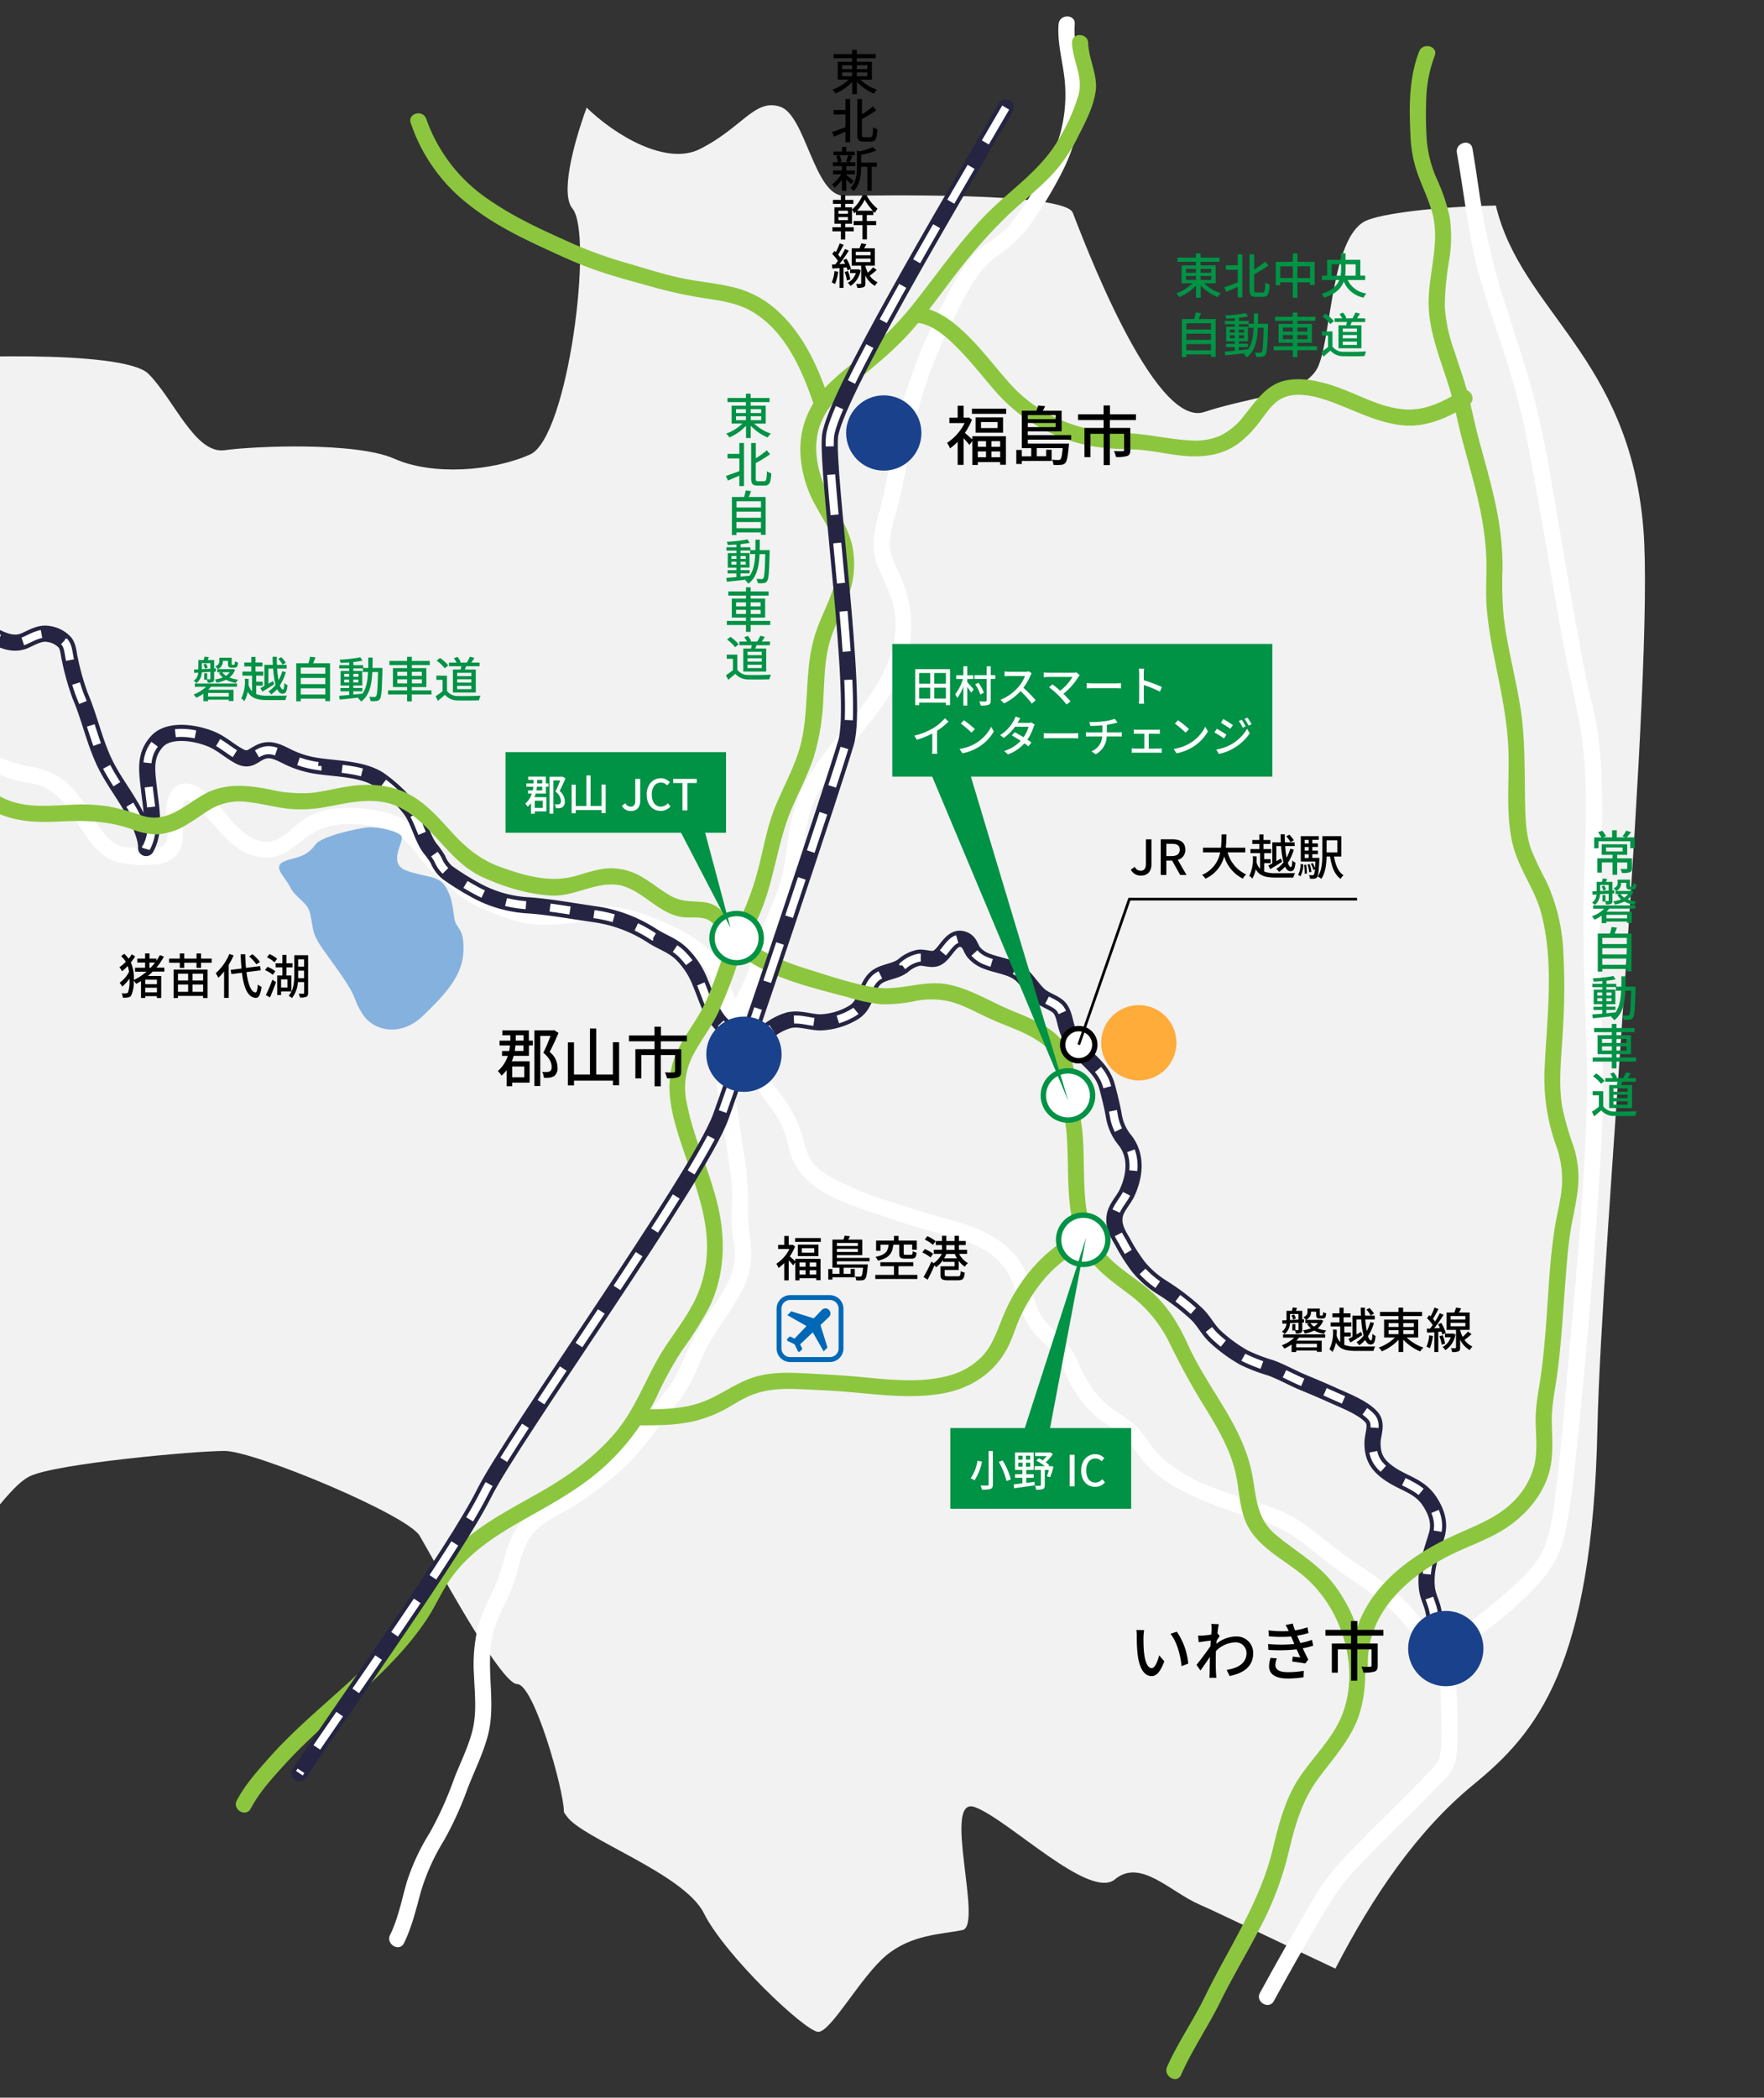 <svg xmlns="http://www.w3.org/2000/svg" xmlns:xlink="http://www.w3.org/1999/xlink" width="437" height="519.604" viewBox="0 0 437 519.604"><rect x="0" y="0" width="437" height="519.604" fill="#333333" stroke="none"/><defs><clipPath id="a"><rect width="437" height="519.604" fill="none"/></clipPath></defs><g transform="translate(218.5 259.802)"><g transform="translate(-218.5 -259.802)" clip-path="url(#a)"><path d="M381.7,84.015c-3.158,7.354-15.761,7.354-28.365,11.538-12.6,4.21-30.47-44.113-32.562-49.362s-49.376-4.21-56.717-4.21-9.446-19.945-15.761-22.05-9.446,5.276-19.958,10.512c-8.207,4.117-20.824-3.317-27.992-10.285-3.624,9.966-6.4,21.544-3.517,24.994,5.249,6.3-1.053,56.73-10.5,60.927s-24.168,5.236-33.614,1.053c-9.459-4.21-34.667-3.144-42.008-2.118-7.341,1.066-12.6-12.6-18.906-18.906s-53.572-4.2-58.822-3.158c-1.732.346-4.676-.853-8.14-2.7C13.207,89.811,1.962,99.3-.636,102.908c-5.249,7.368-12.6,33.6-17.866,35.719-5.249,2.092-23.1,3.158-23.1,11.551S-31.093,209-35.3,211.105s-39.916-3.184-46.218,1.026S-98.335,230-102.531,230s-30.47-6.3-37.811,3.158,2.092,29.391,0,36.745-25.207,31.509-25.207,38.877,17.866,30.443,23.116,32.535c5.236,2.118,2.092,32.575,4.2,36.785,2.105,4.184,2.105,16.814-1.053,24.142-2.411,5.609-2.332,22.21,1.093,30.23,1.053,2.465,2.411,4.184,4.157,4.437,5.1.733,21.69,9.926,33.561,14.176,5.263,1.865,9.673,2.878,11.6,1.572,6.3-4.21,10.512-17.866,22.05-19.958s35.693-22.05,46.2-22.05,16.814-14.7,26.26-19.945,24.155-5.263,33.6-9.459,16.814-18.906,23.116-22.05,40.969-6.3,48.31-6.3,45.166,15.761,48.31,21.011,19.958,36.745,24.155,36.745S194.7,436.919,194.7,442.155c0,.386.453.839.746,1.266,3.691,5.423,29.058,14.2,33.921,23.955,5.236,10.512,25.207,29.418,28.365,29.418s10.5-13.643,16.8-18.906c6.3-5.236,13.643-5.236,18.906-6.3s-5.263-33.6,3.144-30.443,28.352,23.1,34.667,17.853,13.67,3.144,21.011,6.3c3.664,1.572,18.8,8.887,33.574,15.828,9.273-17.973,20.3-34.214,34.281-45.645,15.668-12.83,29.4-29.178,30.643-88.439.919-44.233,14.2-187.43,11.378-222.5-3.451-42.714-30.324-53.932-36.545-80.126-14.722.266-28.552,1.972-32.362,3.85C384.83,52.493,384.817,76.634,381.673,84Z" transform="translate(-55.015 6.502)" fill="#f2f2f2"/><path d="M283.122,29.023c1.426,7.981,2.372,16.028,4,23.982s4.37,15.322,6.808,22.863a209.054,209.054,0,0,1,5.942,21.184c1.053,5.049,1.972,10.126,2.878,15.2,2.252,12.55,4.343,25.141,6.608,37.691,1.812,10.086,4.743,20.158,5.4,30.39.586,9.286.253,18.6-.08,27.872-.266,7.3-.187,14.629-.067,21.93.2,11.671,1.053,23.409.693,35.08-.733,24.128-3.264,48.19-5.329,72.225-.6,7.021-1.239,14.056-2.105,21.051-.626,5.049-1.066,10.539-2.824,15.362-1.852,5.1-6.715,9.246-10.7,12.71a137.234,137.234,0,0,1-12.817,9.793c-.719.493-1.426.973-2.158,1.439a1.969,1.969,0,0,0-.986,1.732c.453,5.676.773,11.378.866,17.08.053,3.158.28,6.582-.373,9.686a2.735,2.735,0,0,1-.653,1.532,33.441,33.441,0,0,1-2.758,3.078c-5.862,6.182-12.1,12-18,18.146a73.219,73.219,0,0,0-6.648,7.568c-2.118,2.918-3.917,6.089-5.729,9.193-3.691,6.275-7.248,12.617-10.738,19-1.239,2.252,2.212,4.277,3.451,2.012q4.517-8.274,9.246-16.441c2.038-3.517,4.077-7.048,6.329-10.445a53.959,53.959,0,0,1,6.075-7.181c5.969-6.275,12.3-12.191,18.293-18.439,1.625-1.692,3.81-3.571,4.663-5.822.973-2.545.826-5.7.853-8.38.067-6.861-.333-13.736-.879-20.571l-.986,1.732c7.887-5.089,15.8-10.965,22.09-17.973a26.369,26.369,0,0,0,6.608-13.083c1.239-6.169,1.919-12.47,2.571-18.719,2.665-25.607,4.823-51.361,6.235-77.061.573-10.432.293-20.744.027-31.176-.213-7.781-.386-15.561-.4-23.342-.013-8.367.44-16.721.533-25.088s0-16.707-1.506-24.888c-.746-4.05-1.879-8.021-2.665-12.071-2.345-12.031-4.33-24.142-6.435-36.226-1.905-10.9-3.531-21.957-6.4-32.668-2.372-8.873-5.449-17.52-8.167-26.287a173.217,173.217,0,0,1-5.4-25.1c-.493-3.211-.933-6.422-1.506-9.619-.453-2.531-4.3-1.452-3.85,1.066h0Z" transform="translate(77.789 8.815)" fill="#fff"/><path d="M-101.248,101.278c4.037,1.639,7.474,4.33,10.9,6.968,3,2.318,6.155,4.357,9.193,6.595s6.169,3.984,10.179,3.651a54.568,54.568,0,0,0,6.035-1.092,13.289,13.289,0,0,1,6.262.306,41.1,41.1,0,0,0,5.662,1.186c2.092.24,4.49.12,6.435,1.066,3.277,1.612,4.09,6.222,6.355,8.847,2.438,2.811,5.809,4.543,8.647,6.888,1.372,1.132,2.878,2.665,2.052,4.49-.626,1.359-1.492,2.358-1.785,3.877a2.1,2.1,0,0,0,.919,2.252c4.557,3.264,8.327,7.528,12.95,10.712,3.77,2.6,6.955,1.559,11.112.959,5.183-.746,9.486,2.825,14.163,4.4a24.361,24.361,0,0,0,12.018.8,9.794,9.794,0,0,0,4.743-2.2,15.751,15.751,0,0,1,2.265-2.158,5.8,5.8,0,0,1,4.53-.187c2.3.653,4.4,1.852,6.755,2.372,2.558.56,5.143.666,7.474,1.945,3.984,2.185,6.022,6.075,8.42,9.753,2.158,3.291,4.676,7.155,8.66,8.34a25.309,25.309,0,0,0,11.6.413,6.255,6.255,0,0,0,4.97-5.489c.413-2.825-.386-5.6.027-8.367.08-.573.32-1.705.679-1.8.879-.253,2.771,1.719,3.317,2.225,4.823,4.45,8.327,11.072,15.495,12,5.343.693,8.22-3.051,12.3-5.716,4.557-2.984,10.072-2.851,15.308-2a15.729,15.729,0,0,1,10.845,6.768c2.785,3.837,6.555,6.995,10.3,10.086s8.407,4.57,12.844,6.169c5.223,1.879,10.192,1.506,15.6.919,10.246-1.092,20.185,1.932,28.7,7.7a16.79,16.79,0,0,1,4.477,4.2c1.466,2.145,2.105,4.9,2.918,7.354,1.559,4.69,3.051,9.393,5.049,13.923,2.132,4.823,5.1,8.753,8.167,12.977a21.623,21.623,0,0,1,3.3,6.275c.573,1.825.946,3.717,1.585,5.516,3.038,8.434,13.563,11.658,21.29,14.243,4.437,1.492,8.9,3.011,13.416,4.25,3.81,1.039,7.767,1.905,11.338,3.651a16.892,16.892,0,0,1,8.9,9.526c1.585,4.65,2.172,8.833,5.662,12.564,1.466,1.572,3.144,2.958,4.53,4.6,1.612,1.905,2.4,4.21,3.464,6.435a27.227,27.227,0,0,0,8.487,10.339,59,59,0,0,1,5.356,3.89c1.8,1.652,2.931,3.837,4.5,5.7a31.78,31.78,0,0,0,10.032,7.621,87.062,87.062,0,0,0,13.03,5.316c5.3,1.705,10.485,3.051,15.068,6.355,4.024,2.9,7.727,6.2,11.818,9.006,4.517,3.1,9.126,6.1,12.937,10.086,3.544,3.7,6.448,7.941,9.726,11.871,1.652,1.972,4.463-.866,2.824-2.825-3.451-4.143-6.515-8.647-10.325-12.484a77.289,77.289,0,0,0-11.751-9.126c-4.357-2.971-8.354-6.328-12.564-9.486s-8.7-4.8-13.63-6.3c-8.593-2.638-18.719-5.849-24.581-13.137-1.452-1.812-2.545-3.824-4.263-5.423a51.368,51.368,0,0,0-5.569-4.077c-3.97-2.838-6.475-6.622-8.42-11.032a21.587,21.587,0,0,0-3.3-5.542c-1.559-1.825-3.451-3.317-5.023-5.129-3.331-3.824-3.131-9.06-5.476-13.4-4.13-7.634-12.231-10.312-20.091-12.4-4.29-1.146-8.5-2.545-12.724-3.917a78.513,78.513,0,0,1-13.989-5.622,17.9,17.9,0,0,1-5.276-3.837,14.161,14.161,0,0,1-2.385-5.676,32.984,32.984,0,0,0-6.089-11.991c-6.5-8.447-9.1-18.239-12.644-28.1-3-8.34-11.578-12.457-19.385-15.468A38.381,38.381,0,0,0,180,191.956c-5.542.187-11.072,1.759-16.547.187-4.85-1.386-10.272-3.357-14.109-6.662-1.959-1.692-4.024-3.317-5.9-5.089a50.729,50.729,0,0,1-4.277-5.369,18.144,18.144,0,0,0-10.339-6.289,35.448,35.448,0,0,0-13.6-.52,17.134,17.134,0,0,0-6.515,2.918c-2.212,1.506-4.29,4.077-6.9,4.8-4.1,1.146-7.914-2.118-10.405-5-2.665-3.078-7.781-10.525-12.71-8.953-2.678.853-3.331,4.077-3.437,6.542-.107,2.278,1.066,6.115-.28,8.127-.759,1.132-2.385,1.066-3.571,1.093a32.846,32.846,0,0,1-6.368-.253c-4.61-.8-7.021-6-9.313-9.579-2.158-3.371-4.5-6.408-8.061-8.38a19.348,19.348,0,0,0-6.488-2,44.079,44.079,0,0,1-7.568-2.358,12.191,12.191,0,0,0-6.089-.719c-2.425.4-3.544,1.679-5.236,3.264-2.958,2.771-8.633,2.118-12.257,1.159-4.57-1.212-8.42-4.383-13.217-4.916a19.158,19.158,0,0,0-6.089.573,7.48,7.48,0,0,1-7.128-1.719c-4.09-3.184-7.714-6.915-11.938-9.939l.919,2.252c.44-2.332,2.425-3.824,2.252-6.368-.2-2.944-2.545-5.183-4.756-6.821-2.625-1.945-5.756-3.691-7.714-6.342-1.852-2.491-2.651-5.649-5.01-7.781s-5.4-2.465-8.394-2.731c-3.531-.32-6.848-1.692-10.365-1.945s-6.821,1.332-10.325,1.426c-3.73.093-6.4-2.545-9.26-4.557-6.182-4.357-12.084-9.713-19.145-12.577-2.385-.959-3.424,2.9-1.066,3.85h0Z" transform="translate(-34.075 32.327)" fill="#fff"/><path d="M238.192,4.98c-.346,4.716,1.039,9.233,1.519,13.883a36.7,36.7,0,0,1-1.186,13.51,49.717,49.717,0,0,1-5.276,11.511,68.6,68.6,0,0,1-7.314,10.965c-2.611,3.011-6.435,4.543-9.073,7.541C214,65.627,212,69.517,210.014,73.328a132.04,132.04,0,0,0-10.246,24.848c-2.638,9.366-3.584,19.092-6.209,28.472-1.066,3.824-1.812,7.847-.466,11.711s3.664,7.421,4.383,11.671c2.491,14.882-10.126,25.78-18.053,36.585a40.713,40.713,0,0,0-8.034,18.772c-.626,4.463-1.106,8.98-2.518,13.283s-3.477,8.327-4.93,12.59-2.372,8.514-4.5,12.577c-1.852,3.557-4.09,6.981-5.516,10.738-1.532,4.05-1.239,8.194-.52,12.377.813,4.8,1.506,9.593,2.265,14.4s1.772,9.766,1.639,14.682a59.181,59.181,0,0,0-.08,6.875c.2,2.292.759,4.583.786,6.9.053,4.45-2.451,8.447-4.823,12.044a77.911,77.911,0,0,0-6.448,10.632c-1.745,3.837-3.251,7.9-5.955,11.231s-5.076,6.635-7.647,9.912c-5.649,7.195-12.937,12.6-20.851,17.08-3.051,1.732-6.115,3.717-8.18,6.622-2.518,3.544-3.224,8.22-4.61,12.257-1.466,4.277-4,8.034-5.143,12.43a39.568,39.568,0,0,0-.986,11.884c.173,4.33.693,8.847-.24,13.123s-3.144,8.527-4.716,12.644a87.283,87.283,0,0,1-6.035,13.363,53.614,53.614,0,0,0-5.622,12.044c-1.279,4.343-2.118,9.02-4.17,13.2-1.119,2.3,2.318,4.33,3.451,2.012,2.012-4.13,3.024-8.54,4.237-12.95a53.693,53.693,0,0,1,5.769-12.657A85.676,85.676,0,0,0,91.8,441.98c1.692-4.383,3.877-8.713,5.036-13.19,2.118-8.194-.706-16.747,1.212-24.981,1.026-4.41,3.517-8.14,5.049-12.351s2.052-9.38,5.023-12.75c2.611-2.958,6.4-4.53,9.713-6.515a85.384,85.384,0,0,0,11.2-8.327,57.069,57.069,0,0,0,8.234-9.046c2.665-3.491,5.6-6.875,8.061-10.485,2.292-3.357,3.637-7.221,5.383-10.872s4.357-7.048,6.608-10.579c2.132-3.317,4.144-6.995,4.61-10.965.533-4.543-.879-9.14-.679-13.723a73.21,73.21,0,0,0-1.119-14.269c-.719-4.77-1.439-9.872-2.265-14.789-.759-4.53-1.785-9.02-.04-13.47,1.572-4,4.077-7.594,5.942-11.445s2.771-8.14,4.2-12.271,3.571-8.3,4.916-12.6c2.438-7.727,1.772-16.108,5.489-23.462,6.075-12.044,18.026-20.411,22.09-33.6,2.385-7.714,1.186-15.295-2.278-22.45a13.425,13.425,0,0,1-1.8-6.555,28.283,28.283,0,0,1,1.4-6.715,135.318,135.318,0,0,0,3.1-14.376,114.845,114.845,0,0,1,8.007-27.339c1.892-4.25,3.984-8.42,6.2-12.524,2.092-3.877,4.37-7.5,8.034-10.059a32.1,32.1,0,0,0,8.007-7.581,101.78,101.78,0,0,0,7.1-11.5c4.143-7.594,6.422-16.041,5.449-24.741-.506-4.5-1.812-8.9-1.479-13.47.187-2.571-3.81-2.558-4,0h0Z" transform="translate(24.048 1.016)" fill="#fff"/><path d="M140.83,200.242a14.734,14.734,0,0,1,7.807-5.529c2.625-.6,5.183.52,7.847.533a17.154,17.154,0,0,0,8.14-2.438c3.238-1.985,2.8-5.542,5.049-8.114,1.905-2.158,5.116-1.785,7.328-3.557a8.518,8.518,0,0,1,3.611-1.865c1.452-.293,3.131.613,4.5.093,2.411-.919,3.73-6.062,7.021-4.557,1.332.613,1.466,1.905,2.212,2.971a7.548,7.548,0,0,0,3.357,2.332c2.9,1.159,6.5,1.319,8.833,3.664,1.386,1.4,2.465,3.1,3.877,4.477s3.291,1.812,4.783,2.958c1.252.959,1.612,2.824,1.985,4.277a15.235,15.235,0,0,0,2.651,5.649c2.785,3.637,6.408,5.436,7.648,10.086.626,2.345,1.239,4.77,1.665,7.221a12.78,12.78,0,0,0,2.824,6.1c2.918,3.824,2.372,8.687.48,12.83-.893,1.959-2.678,3.611-3.078,5.716-.453,2.372.679,4.45,1.879,6.422a44.938,44.938,0,0,0,4.01,6.315,24.381,24.381,0,0,0,6.009,5.2,55.719,55.719,0,0,1,8.34,6.4c1.812,1.705,2.785,3.9,4.6,5.6a37.378,37.378,0,0,0,7.208,5.276,43.9,43.9,0,0,0,6.648,2.545c2.811,1.039,5.409,2.558,8.194,3.691,2.438,1,4.93,2.065,7.341,3.158,2.731,1.239,7.341,3,9.38,5.356,1.532,1.759.253,4.223.24,6.328-.027,3.6,1.252,5.609,4.29,7.7,3.464,2.372,7.234,2.971,9.713,6.595,1.759,2.585,2.811,5.449,1.905,8.54-1.306,4.45-2.971,8.394-2.425,13.23.2,1.8,1.079,3.411,1.506,5.183.373,1.559.48,3.184.839,4.716.227.973.586,1.879.839,2.824" transform="translate(46.8 58.001)" fill="none" stroke="#252442" stroke-linecap="round" stroke-linejoin="round" stroke-width="3.997"/><path d="M140.83,200.242a14.734,14.734,0,0,1,7.807-5.529c2.625-.6,5.183.52,7.847.533a17.154,17.154,0,0,0,8.14-2.438c3.238-1.985,2.8-5.542,5.049-8.114,1.905-2.158,5.116-1.785,7.328-3.557a8.518,8.518,0,0,1,3.611-1.865c1.452-.293,3.131.613,4.5.093,2.411-.919,3.73-6.062,7.021-4.557,1.332.613,1.466,1.905,2.212,2.971a7.548,7.548,0,0,0,3.357,2.332c2.9,1.159,6.5,1.319,8.833,3.664,1.386,1.4,2.465,3.1,3.877,4.477s3.291,1.812,4.783,2.958c1.252.959,1.612,2.824,1.985,4.277a15.235,15.235,0,0,0,2.651,5.649c2.785,3.637,6.408,5.436,7.648,10.086.626,2.345,1.239,4.77,1.665,7.221a12.78,12.78,0,0,0,2.824,6.1c2.918,3.824,2.372,8.687.48,12.83-.893,1.959-2.678,3.611-3.078,5.716-.453,2.372.679,4.45,1.879,6.422a44.938,44.938,0,0,0,4.01,6.315,24.381,24.381,0,0,0,6.009,5.2,55.719,55.719,0,0,1,8.34,6.4c1.812,1.705,2.785,3.9,4.6,5.6a37.378,37.378,0,0,0,7.208,5.276,43.9,43.9,0,0,0,6.648,2.545c2.811,1.039,5.409,2.558,8.194,3.691,2.438,1,4.93,2.065,7.341,3.158,2.731,1.239,7.341,3,9.38,5.356,1.532,1.759.253,4.223.24,6.328-.027,3.6,1.252,5.609,4.29,7.7,3.464,2.372,7.234,2.971,9.713,6.595,1.759,2.585,2.811,5.449,1.905,8.54-1.306,4.45-2.971,8.394-2.425,13.23.2,1.8,1.079,3.411,1.506,5.183.373,1.559.48,3.184.839,4.716.227.973.586,1.879.839,2.824" transform="translate(46.8 58.001)" fill="none" stroke="#fff" stroke-width="1.998" stroke-dasharray="0 0 5 6"/><path d="M215.165,224.283c-2.825-1.546-4.17-2.4-5.836-5.209-1.4-2.345-2.2-5.116-3.278-7.608a20.066,20.066,0,0,0-4.8-7.328c-2.052-1.945-4.517-2.731-6.9-4.2a35.147,35.147,0,0,0-14.149-5.462c-5.5-.759-11.018-1.812-16.561-2.238a30.517,30.517,0,0,1-13.163-3.691,70.658,70.658,0,0,1-7.088-4.41,8.062,8.062,0,0,1-2.372-3.278,22.432,22.432,0,0,0-2.038-2.851c-2.212-3.144-2.731-7.234-5.316-10.246a37.272,37.272,0,0,0-7.168-6.648c-4.17-2.731-10.579-2.691-15.322-3.411a24.5,24.5,0,0,1-6.821-2.012c-2.332-1.079-4.583-2.651-7.221-1.466-1.959.879-2.851,2.345-5.209,1.132s-4.25-3.051-6.688-4.144c-3.837-1.719-10.7-2.9-13.75.36-3.264,3.491-2.558,7.381-2.038,11.951.52,4.65,1.692,10.192-.719,14.509.133-1.839-1.039-4.836-1.8-6.542a44.051,44.051,0,0,0-2.411-4.49c-1.772-2.958-3.784-5.742-5.409-8.793-3.011-5.636-4.183-11.964-6.715-17.893a61.508,61.508,0,0,1-2.531-8.94c-.346-1.359-.346-3.038-1.2-4.21a6.7,6.7,0,0,0-3.917-2.118c-2.172-.48-4.037.706-6,1.585-2.638,1.172-5.116.187-7.608-1.066-3.7-1.865-7.981-1.932-12.071-1.679a8.934,8.934,0,0,0-5.183,1.665c-.6.44-1.039,1.119-1.585,1.559-1.039.839-3.291.533-4.756.719-1.972.24-2.585,1.119-3.89,2.558-.48.533-1.266.986-1.532,1.612-.32.733,0,1.732-.107,2.545-.306,2.3-2.625,3.024-4.69,2.318-1.292-.44-2.318-1.319-3.744-1.319-1.652,0-2.825,1.439-4.05,2.411-1.865,1.479-2.345,2.651-5.036,2.105-1.719-.346-2.065-.693-3.464.586a67.819,67.819,0,0,1-6.648,5.383c-2.038,1.452-3.184,2.185-5.769,1.492-1.719-.466-4.25-2.105-4.783-3.944-.586-2.065.533-4.6,1.252-6.488a14.98,14.98,0,0,0,.973-6.1c-.253-1.745-2.4-1.679-2.438-3.611-.04-1.612,1.053-2.625,1.212-4.157.187-1.772-1.612-4-2.811-5.263a6.392,6.392,0,0,0-3.664-2.3c-1.585-.28-3.2-.173-4.57-1.079a24.25,24.25,0,0,0-2.265-1.359c-1.106-.586-2.611-.773-3.531-1.639-2.851-2.678.746-6.235.533-9.126-.187-2.5-1.132-3.357-3.4-4.343-2.984-1.279-5.9-.546-9.033-.067a10.307,10.307,0,0,1-6.222-.733c-1.132-.493-3.317-1.212-4.61-.826-1.319.4-2.665,1.812-3.81,2.611-2.758,1.932-5.116,3.5-8.354,4.383a17.735,17.735,0,0,1-7.035.759,19.768,19.768,0,0,1-3.957-.866" transform="translate(-32.531 32.028)" fill="none" stroke="#252442" stroke-linecap="round" stroke-linejoin="round" stroke-width="3.997"/><path d="M215.165,224.283c-2.825-1.546-4.17-2.4-5.836-5.209-1.4-2.345-2.2-5.116-3.278-7.608a20.066,20.066,0,0,0-4.8-7.328c-2.052-1.945-4.517-2.731-6.9-4.2a35.147,35.147,0,0,0-14.149-5.462c-5.5-.759-11.018-1.812-16.561-2.238a30.517,30.517,0,0,1-13.163-3.691,70.658,70.658,0,0,1-7.088-4.41,8.062,8.062,0,0,1-2.372-3.278,22.432,22.432,0,0,0-2.038-2.851c-2.212-3.144-2.731-7.234-5.316-10.246a37.272,37.272,0,0,0-7.168-6.648c-4.17-2.731-10.579-2.691-15.322-3.411a24.5,24.5,0,0,1-6.821-2.012c-2.332-1.079-4.583-2.651-7.221-1.466-1.959.879-2.851,2.345-5.209,1.132s-4.25-3.051-6.688-4.144c-3.837-1.719-10.7-2.9-13.75.36-3.264,3.491-2.558,7.381-2.038,11.951.52,4.65,1.692,10.192-.719,14.509.133-1.839-1.039-4.836-1.8-6.542a44.051,44.051,0,0,0-2.411-4.49c-1.772-2.958-3.784-5.742-5.409-8.793-3.011-5.636-4.183-11.964-6.715-17.893a61.508,61.508,0,0,1-2.531-8.94c-.346-1.359-.346-3.038-1.2-4.21a6.7,6.7,0,0,0-3.917-2.118c-2.172-.48-4.037.706-6,1.585-2.638,1.172-5.116.187-7.608-1.066-3.7-1.865-7.981-1.932-12.071-1.679a8.934,8.934,0,0,0-5.183,1.665c-.6.44-1.039,1.119-1.585,1.559-1.039.839-3.291.533-4.756.719-1.972.24-2.585,1.119-3.89,2.558-.48.533-1.266.986-1.532,1.612-.32.733,0,1.732-.107,2.545-.306,2.3-2.625,3.024-4.69,2.318-1.292-.44-2.318-1.319-3.744-1.319-1.652,0-2.825,1.439-4.05,2.411-1.865,1.479-2.345,2.651-5.036,2.105-1.719-.346-2.065-.693-3.464.586a67.819,67.819,0,0,1-6.648,5.383c-2.038,1.452-3.184,2.185-5.769,1.492-1.719-.466-4.25-2.105-4.783-3.944-.586-2.065.533-4.6,1.252-6.488a14.98,14.98,0,0,0,.973-6.1c-.253-1.745-2.4-1.679-2.438-3.611-.04-1.612,1.053-2.625,1.212-4.157.187-1.772-1.612-4-2.811-5.263a6.392,6.392,0,0,0-3.664-2.3c-1.585-.28-3.2-.173-4.57-1.079a24.25,24.25,0,0,0-2.265-1.359c-1.106-.586-2.611-.773-3.531-1.639-2.851-2.678.746-6.235.533-9.126-.187-2.5-1.132-3.357-3.4-4.343-2.984-1.279-5.9-.546-9.033-.067a10.307,10.307,0,0,1-6.222-.733c-1.132-.493-3.317-1.212-4.61-.826-1.319.4-2.665,1.812-3.81,2.611-2.758,1.932-5.116,3.5-8.354,4.383a17.735,17.735,0,0,1-7.035.759,19.768,19.768,0,0,1-3.957-.866" transform="translate(-32.531 32.028)" fill="none" stroke="#fff" stroke-width="1.998" stroke-dasharray="0 0 5 6"/><path d="M60.924,158.061c1.426-2.025,10.432-4,12.883-4.223s7.767.893,8.434,2.225-3.557,6.662,1.106,8.434,7.994,1.106,9.766,4,1.772,5.329,2.225,7.994,2.438,2,2.225,7.994-4.223,10.432-9.992,15.988-12.431,3.557-14.882-.226-1.332-3.557-4-7.767-6-8.22-7.328-10.659-1.106-3.77-1.772-6.662-3.557-3.77-4.89-6.435-4.223-4.89-2-6.222S58.259,161.831,60.924,158.061Z" transform="translate(17.243 51.113)" fill="#85b1df"/><path d="M251,8.49c.173,4.343,2.771,8.274,1.665,12.657A46,46,0,0,1,247.3,32.978c-4.477,7.421-12.164,12.3-18.08,18.466-6.768,7.061-12.177,15.082-18.293,22.663a79.7,79.7,0,0,1-9.553,9.766c-3.424,3.011-7.088,5.636-10.339,8.767-5.223,5.049-7.927,11.471-7.221,18.759a29.431,29.431,0,0,0,3.437,11.271c1.785,3.331,4.01,6.488,5.1,10.139,2.571,8.514-3.064,15.3-5.263,23.1-2.665,9.473-.826,19.572-4.1,28.978-1.519,4.37-3.744,8.46-5.5,12.75-1.772,4.317-2.611,8.793-3.7,13.3a72.523,72.523,0,0,1-4.09,12.5c-1.879,4.237-4.037,8.247-5.622,12.617s-2.944,8.673-5.223,12.644c-1.932,3.371-4.317,6.475-5.889,10.046-3.464,7.781-.919,15.974,1.652,23.635,2.731,8.14,6.169,16.361,5.955,25.114a30,30,0,0,1-3.571,13.523c-1.945,3.624-4.437,6.9-6.7,10.312-4.57,6.875-6.995,14.882-12.351,21.277-5.063,6.035-11.4,10.632-18.186,14.536-6.342,3.651-12.91,6.928-18.586,11.6a41.515,41.515,0,0,0-7.541,8.114c-2.385,3.371-3.97,7.208-6.289,10.619-9.419,13.909-24.115,23.209-35.173,35.679-2.958,3.331-5.982,6.688-8.074,10.645-1.2,2.278,2.252,4.29,3.451,2.012,2.185-4.13,5.409-7.621,8.54-11.058,2.825-3.1,5.862-6.009,8.94-8.847,6.209-5.716,12.67-11.165,18.426-17.347a74.286,74.286,0,0,0,7.7-9.619c2.265-3.424,3.85-7.274,6.3-10.605,4.477-6.089,10.858-10.179,17.333-13.856,6.582-3.73,13.27-7.274,19.052-12.217a57.032,57.032,0,0,0,14.189-18.293,89.927,89.927,0,0,1,6.275-11.511,91.074,91.074,0,0,0,6.755-10.672c4-8.14,4.21-17.147,2.078-25.847s-5.969-16.4-7.581-24.968a17.434,17.434,0,0,1,1.292-11.231c1.759-3.571,4.423-6.968,6.289-10.632a116.086,116.086,0,0,0,5.023-12.71c1.572-4.277,3.864-8.3,5.649-12.55,3.544-8.434,4.263-17.68,7.887-26.033,1.812-4.17,3.944-8.234,5.369-12.564a57.681,57.681,0,0,0,2.332-14.456c.306-4.876.293-9.819,1.732-14.469,1.172-3.824,3.2-7.328,4.53-11.1a22.351,22.351,0,0,0,.946-11.991c-.813-3.8-2.811-7.168-4.716-10.485-3.651-6.368-6.049-14.362-2.558-21.37,1.732-3.491,4.6-6.155,7.568-8.607,3.544-2.918,7.115-5.809,10.445-8.98,6.875-6.528,11.9-14.589,17.893-21.863a120.917,120.917,0,0,1,10.006-10.9c3.1-2.931,6.462-5.6,9.5-8.607a38.759,38.759,0,0,0,7.474-10.192c1.852-3.691,4-7.541,4.623-11.671S255.158,12.66,255,8.45c-.107-2.558-4.1-2.571-4,0h0Z" transform="translate(14.57 2.169)" fill="#8cc63f"/><path d="M-96.177,109.242c4.583,2.931,8.913,5.982,11.844,10.659s4.85,9.34,8.9,12.963c4.37,3.917,10.1,6.382,15.348,8.86a191.215,191.215,0,0,0,18.013,7.461,56.438,56.438,0,0,0,20.158,3.331c6.808-.133,13.75-1.572,20.544-.946,6.249.573,12.391,2.891,17.96,5.7a74.072,74.072,0,0,1,7.448,4.317c2.638,1.745,5.076,3.677,7.994,4.943,4.9,2.118,10.059,2.172,15.295,1.905,5.969-.306,11.511-.147,17.24,1.785a20.323,20.323,0,0,0,6.142,1.426,15.945,15.945,0,0,0,8.234-2.678c2.132-1.252,4.09-2.811,6.262-3.984a14.468,14.468,0,0,1,8.753-1.332c3.2.36,6.328,1.226,9.526,1.612a32.874,32.874,0,0,0,10.019-.52c5.9-1.079,12.057-2.6,17.746.187,8.22,4.01,12.1,13.443,20.571,17.293,5.316,2.411,11.578,4.37,17.44,4.57s12.018-4.343,17.973-2.172c5,1.825,8.513,6.622,13.949,7.474,2.385.373,5.516-.453,7.421,1.319s2.745,4.463,4.743,6.275c7.941,7.248,19.279,9.659,29.338,12.377a39.915,39.915,0,0,0,8.061,1.652,37.445,37.445,0,0,0,8.1-.773,20.034,20.034,0,0,1,9.486.28c3.224.986,6.235,2.718,9.326,4.117,4.423,2,9.419,3.424,13.243,6.515,4.05,3.278,3.85,9.473,4.49,14.2.373,2.678.959,5.289,1.159,7.994.24,3.251.253,6.515.333,9.766.147,5.889.48,12,3.038,17.413s7.221,8.687,11.8,12.1a33.313,33.313,0,0,1,10.405,12.51c2.491,5.1,5.343,10.365,8.46,15.4s6.475,10.632,7.821,16.721c1.066,4.81.866,10.046,3.744,14.282,3.357,4.943,9.193,7.634,13.59,11.511,8.9,7.847,13.336,21.81,9.326,33.188-2.158,6.142-7.088,10.752-10.7,16.028s-5.263,11.684-6.768,17.986c-3.184,13.31-10.9,24.395-16.814,36.559-2.878,5.915-6.688,11.351-9.366,17.373-1.039,2.332,2.411,4.37,3.451,2.012,2.771-6.249,6.688-11.938,9.713-18.08s6.595-12.044,9.739-18.146a79.4,79.4,0,0,0,7.035-18.266c1.532-6.408,3.224-13.03,7.341-18.679,3.7-5.076,8.087-9.673,10.206-15.721a32.766,32.766,0,0,0,.839-16.974,37.653,37.653,0,0,0-7.248-15.948c-3.944-5.01-9.473-7.994-14.256-12.057-4.463-3.784-4.69-8.66-5.6-14.056-1-5.982-3.611-11.4-6.688-16.587-3.211-5.409-6.755-10.605-9.366-16.348-2.2-4.85-4.876-9.353-8.873-12.95-4.33-3.917-9.912-6.622-13.15-11.658-3.464-5.4-3.6-12.164-3.744-18.373-.067-3.131-.093-6.262-.346-9.38-.226-2.731-.813-5.383-1.186-8.087-.693-4.9-.626-10.858-3.93-14.9-3.091-3.784-8.167-5.649-12.537-7.461-5.249-2.172-10.339-5.476-15.974-6.475-5.969-1.053-11.711,1.705-17.667.8-5.423-.826-11-2.731-16.241-4.357s-11.045-3.744-15.575-7.3c-3.984-3.131-5.129-8.9-10.818-9.486-2.891-.306-5.316-.027-7.967-1.479-2.451-1.346-4.6-3.184-7.008-4.6a15.165,15.165,0,0,0-7.514-2.3c-3.051-.067-5.929.946-8.807,1.8-6.475,1.919-12.684.12-18.866-2.078-4.85-1.732-8.367-4.543-11.831-8.287-3-3.251-5.889-6.688-9.686-9.06-4.743-2.944-10.259-3.491-15.708-2.745-3.251.453-6.422,1.319-9.673,1.692a33.69,33.69,0,0,1-10.259-.839c-5.729-1.106-11.311-1.719-16.574,1.292-4.876,2.8-9.02,7.061-15.029,5.223a61.005,61.005,0,0,0-8.38-2.318,44.03,44.03,0,0,0-8.434-.453c-5.356.173-10.805.919-15.988-.906-2.971-1.039-5.4-2.918-7.967-4.676a68.439,68.439,0,0,0-7.608-4.53,59.275,59.275,0,0,0-17.667-6.209c-6.528-1.039-13.083.04-19.638.413a55.539,55.539,0,0,1-21.224-2.425A174.624,174.624,0,0,1-58.1,138.273c-5.249-2.478-11.245-4.916-15.415-9.06-3.944-3.93-5.7-9.286-9.02-13.656-3.131-4.13-7.354-7.008-11.671-9.766-2.172-1.4-4.183,2.065-2.012,3.451h0Z" transform="translate(-32.285 35.048)" fill="#8cc63f"/><path d="M255.328,409.5c-.173-12.391,9.006-21.051,19.212-26.526,5.169-2.771,10.925-4.41,15.748-7.807,5.023-3.531,9.206-8.767,10.339-14.935.68-3.73.32-7.474.28-11.231s.839-7.7,1.359-11.564c1.066-7.994,1.466-16.054,2.105-24.088.32-3.97.613-7.981,1.292-11.924.586-3.371,1.4-6.7,1.732-10.112a25.223,25.223,0,0,0-1.079-10.152,72.9,72.9,0,0,1-2.785-9.619c-1.079-6.142-.227-12.577.093-18.746a164.694,164.694,0,0,0,.147-19.865,46.87,46.87,0,0,0-4.317-17.68,72.2,72.2,0,0,1-3.7-7.821c-1.252-3.637-1.359-7.448-1.452-11.258-.173-8.061.08-16.041-1.212-24.035s-3.3-15.042-4.143-22.689a97.3,97.3,0,0,1-.24-11.658,69.111,69.111,0,0,0-.8-10.619c-1.066-7.155-3.171-14.1-5.036-21.077-.986-3.664-1.732-7.381-2.665-11.045s-2.265-7.288-3.437-10.925A40.292,40.292,0,0,1,274.393,73a72.1,72.1,0,0,1,1.079-11.338,34.806,34.806,0,0,0,.133-10.832,47.068,47.068,0,0,0-3.158-9.313,29.7,29.7,0,0,1-2.491-9.419,98.636,98.636,0,0,1-.133-10.872A32.624,32.624,0,0,1,271.9,10.98c.933-2.4-2.931-3.437-3.85-1.066-2.625,6.715-2.478,14.1-2.132,21.184a31.5,31.5,0,0,0,2,9.766c1.119,2.971,2.5,5.849,3.357,8.913,1.985,7.208-.746,14.522-.879,21.8-.133,7.821,3.211,15.082,5.369,22.436,1.079,3.677,1.772,7.448,2.718,11.151.893,3.424,1.865,6.835,2.771,10.259,1.892,7.1,3.437,14.3,3.464,21.677,0,3.784-.227,7.514.12,11.3a111.53,111.53,0,0,0,1.745,11.285c1.546,7.794,3.317,15.468,3.584,23.435.267,7.767-.8,16.108,1.2,23.7,1.532,5.782,5.329,10.632,6.888,16.414,3.3,12.284,1.479,25.727.893,38.251a49.287,49.287,0,0,0,2.678,19.012,24.911,24.911,0,0,1,1.585,10.525c-.293,3.5-1.239,6.941-1.785,10.405-1.252,7.914-1.532,15.988-2.145,23.968-.306,3.93-.666,7.874-1.186,11.791s-1.426,7.821-1.386,11.831c.04,3.717.533,7.568-.36,11.218a19.171,19.171,0,0,1-4.85,8.54c-4.3,4.477-10.006,6.368-15.495,8.927-10.059,4.663-20.145,12-23.649,23.009a27.684,27.684,0,0,0-1.226,8.793c.04,2.571,4.037,2.571,4,0h0Z" transform="translate(83.52 2.849)" fill="#8cc63f"/><path d="M76.426,23.506A42.621,42.621,0,0,0,89.6,42.732c6.129,5.1,12.684,8.434,19.6,11.644,4.037,1.865,8.087,3.757,12.271,5.263,4.623,1.652,9.366,2.918,14.083,4.223a109.889,109.889,0,0,0,13.4,2.971c3.97.6,8.22,1.172,11.764,3.2,8.434,4.8,12.7,14.682,15.615,23.435.813,2.425,4.676,1.386,3.85-1.066-2.691-8.061-6.222-16.174-12.55-22.076a24.68,24.68,0,0,0-10.459-5.955c-4.223-1.159-8.62-1.479-12.91-2.318-4.783-.946-9.513-2.5-14.189-3.864a104.264,104.264,0,0,1-13.59-4.863c-7.035-3.144-14.136-6.329-20.5-10.712A40.144,40.144,0,0,1,80.25,22.454c-.826-2.425-4.69-1.386-3.85,1.066h0Z" transform="translate(25.349 7.004)" fill="#8cc63f"/><path d="M170.813,60.989c4.077.293,7.568,3.544,10.3,6.289,3.384,3.4,6.315,7.208,9.459,10.818a41.514,41.514,0,0,0,28.245,14.016c2.878.253,5.756.147,8.633.48s5.449.853,8.18,1.212c5.263.679,10.632.333,15.055-2.9a27.488,27.488,0,0,0,5.6-5.862c1.426-1.879,2.864-4.05,4.983-5.209,4.2-2.292,10.325-.107,14.416,1.519,5.236,2.078,10.485,4.676,16.188,5.089s11.072-2.132,15.855-5.063c2.185-1.346.187-4.8-2.012-3.451-4.157,2.545-8.633,4.836-13.643,4.543s-9.539-2.571-13.949-4.383-9.726-3.6-14.735-2.971c-5.462.679-8.127,4.943-11.311,8.9a16.477,16.477,0,0,1-6.1,5.049,16.207,16.207,0,0,1-7.421,1.066c-5.449-.306-10.738-1.705-16.228-1.8-10.952-.187-21.25-4.277-28.538-12.564-3.491-3.97-6.7-8.22-10.5-11.911-3.437-3.344-7.528-6.475-12.484-6.821-2.571-.187-2.558,3.81,0,4h0Z" transform="translate(56.12 18.95)" fill="#8cc63f"/><path d="M118.808,277.068c4.676,0,9.433.053,14.016-.973a31.907,31.907,0,0,0,6.315-2.185c2.411-1.106,4.583-2.651,6.968-3.81,4.277-2.078,8.887-2.2,13.55-1.985,4.2.2,8.394.386,12.577.759,7.448.666,15.029,1.612,22.463.293,7.3-1.292,13.456-5.516,16.561-12.351,1.066-2.358,1.785-4.85,2.918-7.181a42.9,42.9,0,0,1,4.09-6.808,32.524,32.524,0,0,1,12.963-10.5c2.345-1.039.32-4.49-2.012-3.451-8.86,3.93-15.508,11.724-19.292,20.518-1.625,3.784-2.665,7.687-5.6,10.725a17.8,17.8,0,0,1-8.394,4.7c-6.981,1.839-14.5.919-21.584.266-3.85-.36-7.687-.586-11.538-.786-4.6-.24-9.246-.6-13.776.533-5.4,1.346-9.633,5.143-14.909,6.808-4.943,1.559-10.166,1.452-15.308,1.452-2.571,0-2.571,4,0,4h0Z" transform="translate(38.845 75.996)" fill="#8cc63f"/><path d="M230.643,20c-14.216,24.421-42.634,72.172-43.527,81.5s7.1,65.057,4,75.716S165.36,255.38,160.03,270.036,108.51,349.082,101.408,363.3s-34.2,51.96-45.738,69.28" transform="translate(18.5 6.646)" fill="none" stroke="#252442" stroke-linecap="round" stroke-linejoin="round" stroke-width="3.997"/><path d="M230.643,20c-14.216,24.421-42.634,72.172-43.527,81.5s7.1,65.057,4,75.716S165.36,255.38,160.03,270.036,108.51,349.082,101.408,363.3s-34.2,51.96-45.738,69.28" transform="translate(18.5 6.646)" fill="none" stroke="#fff" stroke-width="1.998" stroke-dasharray="0 0 10 7"/><circle cx="9.326" cy="9.326" r="9.326" transform="translate(209.613 97.925)" fill="#1a418b"/><path d="M182.349,83h8.327v7.061H189.25v-.666h-5.529V90.1h-1.372V84.183l-.706.973c-.32-.413-.933-1.119-1.452-1.679v6.608h-1.466V84.37A13.025,13.025,0,0,1,176.819,86a6.345,6.345,0,0,0-.719-1.372,12.581,12.581,0,0,0,4.343-4.9h-3.77V78.374h2.052V75.43h1.466v2.944h.986l.253-.053.826.546a15.091,15.091,0,0,1-1.745,3.3c.48.386,1.372,1.2,1.825,1.6v-.786Zm8.394-6.835v1.266h-8.487V76.163Zm-.773,2.158v3.8h-6.808v-3.8Zm-6.249,5.9v1.386h2.025V84.223Zm0,3.97h2.025V86.755h-2.025ZM188.6,79.48h-4.1v1.492h4.1Zm.653,4.743H187.1v1.386h2.145Zm0,3.97V86.755H187.1v1.439Z" transform="translate(58.521 25.067)"/><path d="M191.821,83.837v.986h10.206a4.261,4.261,0,0,1-.053.56c-.227,2.665-.466,3.784-.866,4.25a1.556,1.556,0,0,1-1.026.453,11.25,11.25,0,0,1-1.919,0,2.736,2.736,0,0,0-.373-1.279,13.612,13.612,0,0,0,1.572.08.661.661,0,0,0,.533-.16c.24-.253.413-.986.573-2.785h-6.422v2.025h2.318V86.355h1.359v2.771h-7.381v.746H188.97V86.395h1.372V87.98h2.332V85.955h-2.332V76.682h3.637a12.125,12.125,0,0,0,.386-1.292l1.759.173c-.173.386-.386.773-.573,1.119h4.65V81.8h-8.394v.933h10.765V83.85H191.808Zm0-6.075v1h6.9v-1Zm6.9,2.984V79.72h-6.9v1.026Z" transform="translate(62.798 25.053)"/><path d="M208.337,79v1.945H213.4v5.5c0,.786-.173,1.212-.746,1.452a8.559,8.559,0,0,1-2.8.253,5.618,5.618,0,0,0-.506-1.466,20.762,20.762,0,0,0,2.172.027c.266-.013.346-.08.346-.306V82.4h-3.531v7.754h-1.532V82.4h-3.277v5.782h-1.492V80.949h4.756V79H200.45V77.565h6.328V75.38h1.585v2.185H214.8V79h-6.475Z" transform="translate(66.613 25.05)"/><circle cx="9.326" cy="9.326" r="9.326" transform="translate(174.973 251.808)" fill="#1a418b"/><path d="M100.274,194.121h.973v1.2h-.973v2.571H96.49a7.686,7.686,0,0,1-.466,1.346h4.423v5.3h-4.33v.879H94.745v-3.957a11.633,11.633,0,0,1-1.252,1.332,5.023,5.023,0,0,0-.933-1.119,8.639,8.639,0,0,0,2.491-3.77H93.613v-1.2h1.759c.093-.48.16-.933.213-1.372H93v-1.2h2.665V192.8H93.679V191.59h6.582v2.545Zm-4.144,6.422v2.665h2.984v-2.665Zm2.785-5.223H96.93c-.053.453-.093.893-.173,1.372h2.158V195.32Zm-1.905-1.812v.613h1.919v-1.332H97.01Zm10.605-1.306c-.653,1.532-1.466,3.317-2.212,4.73a4.907,4.907,0,0,1,1.945,3.8,2.36,2.36,0,0,1-.853,2.185,2.85,2.85,0,0,1-1.106.386,7.2,7.2,0,0,1-1.426.013,3.5,3.5,0,0,0-.4-1.452,6.1,6.1,0,0,0,1.186.027,1.724,1.724,0,0,0,.706-.173c.333-.187.466-.586.44-1.146,0-.959-.466-2.118-2.052-3.451a40.12,40.12,0,0,0,1.772-4.157h-2.531v12.4h-1.452V191.577h4.623l.24-.067,1.092.693Z" transform="translate(30.759 63.642)"/><path d="M118.287,194.617v10.659h-1.532V204.13h-9.646v1.186H105.59V194.657h1.519v7.954h3.957V191.22h1.559v11.391h4.117v-7.994h1.532Z" transform="translate(35.089 63.546)"/><path d="M124.837,194.5v1.945H129.9v5.5c0,.786-.173,1.212-.746,1.452a8.559,8.559,0,0,1-2.8.253,5.618,5.618,0,0,0-.506-1.466,20.766,20.766,0,0,0,2.172.027c.266-.013.346-.08.346-.306V197.9h-3.531v7.754h-1.532V197.9h-3.277v5.782h-1.492v-7.234h4.756V194.5H116.95v-1.439h6.329V190.88h1.585v2.185H131.3V194.5h-6.475Z" transform="translate(38.864 63.433)"/><path d="M36.32,128.742H46.752v.8H40.277a4.956,4.956,0,0,1-.666.746h6.275v2.785H44.7v-.333H39.571v.386H38.425V131.26a10.9,10.9,0,0,1-1.785,1.013,5.106,5.106,0,0,0-.64-.826,8.444,8.444,0,0,0,3.064-1.892H36.306v-.8ZM38.012,126a3.413,3.413,0,0,1-1.319,2.651,2.844,2.844,0,0,0-.666-.586,2.642,2.642,0,0,0,1.119-2.012l-.986.053-.067-.813,1.079-.053v-2.318h1.319a6.473,6.473,0,0,0,.213-.839l1.066.12q-.14.38-.28.719h1.6v2.105l.453-.027-.027.786-.426.027v1.759c0,.413-.067.653-.36.8a2.708,2.708,0,0,1-1.212.16,2.965,2.965,0,0,0-.266-.746h-.626V126.2h.733v1.492h.653c.107,0,.147-.027.147-.147V125.85l-2.132.12Zm.027-.8,2.105-.12v-1.386H38.038v1.492Zm1-1.4a3.437,3.437,0,0,1,.453,1l-.666.293a3.453,3.453,0,0,0-.413-1.026l.626-.253Zm5.676,7.274H39.584v.893h5.129Zm1.559-5.756a4.369,4.369,0,0,1-1.4,1.945,9.307,9.307,0,0,0,2.158.533,2.594,2.594,0,0,0-.573.8,7.318,7.318,0,0,1-2.425-.8,8.647,8.647,0,0,1-2.345.746,2.844,2.844,0,0,0-.413-.8,7.41,7.41,0,0,0,1.959-.506,4.043,4.043,0,0,1-.959-1.119l.613-.173H41.849v-.773h3.691l.173-.027Zm-3.038-2.105A1.982,1.982,0,0,1,42,125.158a3.286,3.286,0,0,0-.64-.653c.879-.386,1.013-.853,1.013-1.319v-.826h3.064v1.466c0,.24.027.266.173.266h.386c.16,0,.2-.107.226-.866a2.308,2.308,0,0,0,.786.306c-.067,1.026-.306,1.279-.893,1.279h-.679c-.719,0-.919-.2-.919-.986v-.693H43.221v.067Zm-.147,2.731a3.634,3.634,0,0,0,.919.879,3.337,3.337,0,0,0,.946-.879H43.075Z" transform="translate(11.963 40.569)" fill="#009245"/><path d="M48.551,131.343a7.546,7.546,0,0,0,2.891.413c.666,0,3.944,0,4.77-.027a3.542,3.542,0,0,0-.426,1.106H51.442c-2.491,0-4.024-.386-4.983-2.065a6.716,6.716,0,0,1-.853,2.332,2.363,2.363,0,0,0-.746-.666,9.6,9.6,0,0,0,.879-4.9l.946.053c0,.48,0,.973-.027,1.479a4.323,4.323,0,0,0,.879,1.6v-3.89H45.153v-1h2.2v-1.279H45.606v-.973h1.745v-1.386h1.039v1.386h1.719v.973H48.391v1.279h1.919v1H48.564v1.506h1.612v.973H48.564v2.105Zm2.025-7.234h2.105c-.04-.653-.053-1.319-.053-2h1.039c0,.679,0,1.359.04,2h2.4v.933H53.747a24.237,24.237,0,0,0,.36,2.864,11.67,11.67,0,0,0,.919-2.225l.879.24a11.974,11.974,0,0,1-1.479,3.264c.226.666.48,1.039.759,1.039.2,0,.306-.48.346-1.639a2.539,2.539,0,0,0,.786.546c-.147,1.652-.453,2.118-1.252,2.118-.56,0-.986-.426-1.319-1.132a7.2,7.2,0,0,1-1.479,1.319,4.707,4.707,0,0,0-.679-.773,6.119,6.119,0,0,0,1.772-1.612,21.361,21.361,0,0,1-.6-4.01H51.588v3.73l1.146-.653.293.8c-.986.64-2.078,1.306-2.931,1.825l-.493-.879c.28-.147.613-.333.986-.546V124.1Zm4.5-.053a6.2,6.2,0,0,0-1.066-1.452l.773-.4a8.235,8.235,0,0,1,1.119,1.386l-.813.466Z" transform="translate(14.908 40.579)" fill="#009245"/><path d="M63.457,123.712v9.38H62.285v-.6H56.209v.653H55.09v-9.433h3.024a14.2,14.2,0,0,0,.4-1.612l1.332.16c-.187.506-.386,1.026-.586,1.452Zm-7.248,1.066v1.532h6.075v-1.532Zm0,2.571v1.532h6.075v-1.532Zm6.075,4.117v-1.545H56.209v1.545Z" transform="translate(18.307 40.576)" fill="#009245"/><path d="M73.785,124.821v.52c-.133,4.956-.24,6.662-.626,7.168a1.079,1.079,0,0,1-.853.52,6.791,6.791,0,0,1-1.479,0,3.153,3.153,0,0,0-.306-1.053c.546.053,1.039.053,1.266.053a.465.465,0,0,0,.426-.187c.266-.333.386-1.865.48-5.982H71.28c-.16,3.184-.693,5.729-2.758,7.314a3.356,3.356,0,0,0-.8-.826,2.43,2.43,0,0,0,.213-.173c-1.719.2-3.451.386-4.73.506l-.147-.946c.693-.053,1.559-.12,2.5-.2v-.906H63.38v-.813h2.185V129.2H63.42v-3.611h2.145v-.626H63.087v-.826h2.478v-.666c-.733.053-1.466.093-2.132.12a3.523,3.523,0,0,0-.266-.8,36.2,36.2,0,0,0,5.143-.586l.533.839a21.522,21.522,0,0,1-2.252.333v.773h2.425v.693h1.266v-2.571h1.066c0,.893,0,1.745-.027,2.571H73.8Zm-9.473,2.212h1.239V126.3H64.312Zm1.239,1.412v-.733H64.312v.733Zm1.013,2.984c.746-.067,1.506-.147,2.265-.226.986-1.359,1.279-3.171,1.386-5.356H68.936v-.893H66.564v.626h2.225v3.611H66.564v.613h2.252v.813H66.564Zm1.292-4.4V126.3H66.577v.733Zm-1.292.679v.733h1.279v-.733Z" transform="translate(20.956 40.612)" fill="#009245"/><path d="M82.9,131.45H78.039v1.705H76.88V131.45H72.15v-1.013h4.73v-.826H73.362v-4.7H76.88v-.746H72.5v-1.026H76.88V122.11h1.159v1.026H82.5v1.026H78.039v.746h3.6v4.7h-3.6v.826H82.9Zm-8.447-4.623h2.438v-1H74.455Zm2.438,1.879v-1.026H74.455V128.7Zm1.146-2.878v1h2.478v-1Zm2.491,1.852H78.052V128.7H80.53Z" transform="translate(23.977 40.579)" fill="#009245"/><path d="M83.815,130.557a3.277,3.277,0,0,0,2.825,1.266c1.332.053,4,0,5.489-.08a5.256,5.256,0,0,0-.373,1.146c-1.359.053-3.77.08-5.129.027a4.043,4.043,0,0,1-3.3-1.386c-.56.493-1.146.973-1.759,1.492l-.573-1.146a15.03,15.03,0,0,0,1.732-1.239v-2.825H81.19v-1.026h2.625v3.784Zm-.56-5.6a9.151,9.151,0,0,0-2-1.892l.826-.666a9.328,9.328,0,0,1,2.052,1.839l-.879.733Zm3.944.306c.053-.266.12-.546.173-.813H84.321v-.906h1.865a5.758,5.758,0,0,0-.666-1.079l.866-.333a4.236,4.236,0,0,1,.839,1.306l-.266.107h1.772a9.861,9.861,0,0,0,.746-1.439l1.132.266c-.253.426-.52.839-.746,1.172h2.025v.906H88.571c-.107.293-.226.56-.333.813h2.718v5.7H85.28v-5.7H87.2Zm2.651.813H86.333v.826H89.85Zm0,1.6H86.333v.826H89.85Zm0,1.625H86.333v.826H89.85Z" transform="translate(26.914 40.579)" fill="#009245"/><path d="M141.968,80.611a11.371,11.371,0,0,0,4.13,2.478,4.2,4.2,0,0,0-.8.959,12.221,12.221,0,0,1-4.2-2.931v3.064h-1.159V81.157a12.143,12.143,0,0,1-4.13,2.864,4.718,4.718,0,0,0-.773-.933,11.447,11.447,0,0,0,4.024-2.491h-2.7V76.161h3.557v-.879h-4.583V74.256h4.583V73.19h1.159v1.066h4.69v1.026h-4.69v.879h3.744V80.6h-2.864Zm-4.517-2.625h2.465v-.959h-2.465Zm0,1.772h2.465v-.973h-2.465Zm3.637-2.731v.959H143.7v-.959Zm2.625,1.759H141.1v.973h2.611Z" transform="translate(44.876 24.322)" fill="#009245"/><path d="M138.311,82.363h1.146V93.035h-1.146V90.45c-1,.426-2.012.879-2.825,1.212l-.506-1.132c.826-.28,2.092-.733,3.331-1.2V86.187h-2.944V85.068h2.944V82.35Zm6.169,9.459c.52,0,.586-.52.666-2.465a3.752,3.752,0,0,0,1.066.52c-.107,2.225-.413,3.038-1.639,3.038H142.8c-1.212,0-1.572-.426-1.572-1.865V82.377h1.159V86.16a21.192,21.192,0,0,0,2.718-1.985l.813.986a33.385,33.385,0,0,1-3.544,2.172v3.744c0,.653.08.759.56.759h1.519Z" transform="translate(44.856 27.366)" fill="#009245"/><path d="M144.457,92.8v9.38h-1.172v-.6h-6.075v.653H136.09V92.8h3.024a14.2,14.2,0,0,0,.4-1.612l1.332.16c-.187.506-.386,1.026-.586,1.452Zm-7.234,1.066V95.4H143.3V93.868Zm0,2.558v1.532H143.3V96.426Zm6.062,4.117V99h-6.075v1.545Z" transform="translate(45.225 30.304)" fill="#009245"/><path d="M145.788,102.9v.52c-.133,4.956-.24,6.662-.626,7.168a1.079,1.079,0,0,1-.853.52,6.779,6.779,0,0,1-1.479,0,3.154,3.154,0,0,0-.306-1.053c.56.053,1.039.053,1.266.053a.465.465,0,0,0,.426-.187c.266-.333.386-1.865.48-5.982h-1.412c-.16,3.184-.693,5.729-2.758,7.314a3.919,3.919,0,0,0-.8-.826,2.433,2.433,0,0,0,.213-.173c-1.732.2-3.451.386-4.743.506l-.147-.946c.693-.053,1.559-.12,2.5-.2v-.906H135.37V107.9h2.185v-.613H135.41v-3.611h2.145v-.626H135.09v-.826h2.465v-.666c-.733.053-1.466.093-2.132.12a3.523,3.523,0,0,0-.266-.8,36.2,36.2,0,0,0,5.143-.586l.533.839a21.524,21.524,0,0,1-2.252.333v.773h2.425v.693h1.266v-2.571h1.066c0,.893,0,1.745-.027,2.571h2.478Zm-9.473,2.225h1.239v-.733h-1.239Zm1.239,1.412v-.733h-1.239v.733Zm1.013,2.971c.746-.067,1.506-.147,2.265-.227.986-1.359,1.279-3.171,1.386-5.356h-1.266v-.893h-2.372v.626h2.225v3.611h-2.225v.613h2.252v.813h-2.252v.813Zm1.292-4.383v-.733h-1.279v.733Zm-1.292.679v.733h1.279v-.733Z" transform="translate(44.879 33.328)" fill="#009245"/><path d="M145.9,118.53h-4.863v1.705h-1.146V118.53H135.15v-1.013h4.743v-.826h-3.517v-4.7h3.517v-.746H135.51v-1.026h4.383V109.19h1.146v1.026H145.5v1.026h-4.463v.746h3.6v4.7h-3.6v.826H145.9Zm-8.447-4.61h2.438v-1h-2.438Zm2.438,1.865v-1.026h-2.438v1.026Zm1.146-2.864v1h2.478v-1Zm2.491,1.852h-2.478V115.8h2.478Z" transform="translate(44.913 36.286)" fill="#009245"/><path d="M137.818,126.647a3.277,3.277,0,0,0,2.825,1.266c1.332.053,4,0,5.489-.08a5.256,5.256,0,0,0-.373,1.146c-1.359.053-3.77.08-5.129.027a4.089,4.089,0,0,1-3.317-1.386c-.56.493-1.132.973-1.759,1.492l-.573-1.146a15.028,15.028,0,0,0,1.732-1.239V123.9H135.18v-1.026H137.8v3.784Zm-.56-5.609a9.15,9.15,0,0,0-2-1.892l.826-.666a9.328,9.328,0,0,1,2.052,1.839l-.879.733Zm3.944.32c.053-.266.12-.546.173-.813h-3.051v-.906h1.865a6.55,6.55,0,0,0-.666-1.079l.866-.333a4.237,4.237,0,0,1,.839,1.306l-.266.107h1.772a9.861,9.861,0,0,0,.746-1.439l1.132.266c-.253.426-.52.839-.746,1.172h2.025v.906h-3.317c-.107.293-.227.56-.333.813h2.718v5.7h-5.676v-5.7H141.2Zm2.651.813h-3.517V123h3.517Zm0,1.6h-3.517v.826h3.517Zm0,1.612h-3.517v.826h3.517Z" transform="translate(44.856 39.28)" fill="#009245"/><path d="M149.053,235.452H155.3v5.3h-1.066v-.506h-4.157v.533h-1.026v-4.437l-.533.733c-.24-.306-.693-.839-1.093-1.266v4.97h-1.106v-4.29a9.846,9.846,0,0,1-1.426,1.226,4.4,4.4,0,0,0-.546-1.026,9.448,9.448,0,0,0,3.264-3.677H144.79V232h1.532V229.79h1.106V232h.746l.187-.04.626.413a11.022,11.022,0,0,1-1.306,2.478c.36.293,1.026.893,1.372,1.2v-.586Zm6.315-5.143v.946H149v-.946Zm-.586,1.625v2.851h-5.1v-2.851Zm-4.69,4.437v1.039h1.519v-1.039Zm0,2.971h1.519v-1.079h-1.519Zm3.651-6.528h-3.078v1.119h3.078Zm.493,3.557h-1.612v1.039h1.612Zm0,2.971v-1.079h-1.612v1.079Z" transform="translate(47.97 76.363)"/><path d="M156.155,236.1v.746h7.661a2.113,2.113,0,0,1-.04.426c-.173,2-.346,2.838-.653,3.184a1.18,1.18,0,0,1-.773.333,8.446,8.446,0,0,1-1.439,0,2.052,2.052,0,0,0-.28-.959,11.5,11.5,0,0,0,1.172.053.534.534,0,0,0,.4-.12c.187-.187.306-.746.426-2.092h-4.823v1.519h1.745v-1.212h1.026v2.078h-5.542v.56H154.01V238h1.026v1.186h1.745v-1.519h-1.745v-6.955h2.731a9.634,9.634,0,0,0,.293-.973l1.319.133c-.133.293-.293.573-.426.839h3.491v3.837h-6.3v.693h8.087v.839h-8.087Zm0-4.57v.759h5.183v-.759Zm5.183,2.238v-.773h-5.183v.773Z" transform="translate(51.18 76.347)"/><path d="M173.182,239.439v1.013H162.75v-1.013h4.623v-2.145H164v-1h8.167v1h-3.664v2.145Zm-5.969-7.488c-.24,2.065-.906,3.3-3.824,3.957a3.079,3.079,0,0,0-.6-.946c2.585-.48,3.078-1.4,3.264-3.011h-2.012v1.506H162.95v-2.518h4.423V229.78h1.146v1.159h4.517V233.2H171.89v-1.266H169.8v2.172c0,.293.067.346.466.346H171.6c.32,0,.4-.133.426-.906a4.126,4.126,0,0,0,.959.386c-.107,1.172-.413,1.479-1.266,1.479h-1.6c-1.159,0-1.426-.293-1.426-1.279v-2.185H167.2Z" transform="translate(54.085 76.36)"/><path d="M173.528,235.126a8.34,8.34,0,0,0-2.038-1.239l.613-.839a8.472,8.472,0,0,1,2.078,1.146Zm7.1-.866a5.835,5.835,0,0,0,2.172,2.265,3.806,3.806,0,0,0-.773.893,6.188,6.188,0,0,1-1.519-1.492v2.292h-3.477v1.159c0,.333.133.413.879.413h2.358c.6,0,.679-.173.759-1.292a2.774,2.774,0,0,0,.986.386c-.147,1.532-.48,1.892-1.665,1.892h-2.518c-1.439,0-1.839-.293-1.839-1.372v-2.092h3.491v-1.106h-2.851v-.466a7.753,7.753,0,0,1-1.719,1.812,3.8,3.8,0,0,0-.4-.48c-.506,1.2-1.132,2.5-1.705,3.557l-1-.666a35.979,35.979,0,0,0,1.945-3.824l.546.426a6.817,6.817,0,0,0,2.038-2.332h-1.985v-1.013h2.012v-1.172h-1.532v-1h1.532V229.77h1.079v1.279h2.038V229.77h1.093v1.279h1.679v1h-1.679v1.172h2.012v1.013h-1.972Zm-6.5-2.265a8.571,8.571,0,0,0-2.025-1.306l.64-.826a7.612,7.612,0,0,1,2.052,1.226l-.666.906Zm5.969,3.344a7.557,7.557,0,0,1-.56-1.079h-2.092a8.277,8.277,0,0,1-.56,1.079Zm-2.651-2.092h2.038v-1.172h-2.038Z" transform="translate(56.989 76.356)"/><path d="M30.42,181.79a12.329,12.329,0,0,1-1.159,1.053h3.3v5.449H31.486v-.453H28.6v.453H27.556v-4.183c-.4.24-.786.48-1.186.693a6.984,6.984,0,0,0-.626-.786,7.813,7.813,0,0,1-.626,3.691,1.009,1.009,0,0,1-.679.426,5.211,5.211,0,0,1-1.4.08,2.148,2.148,0,0,0-.293-1.079,5.809,5.809,0,0,0,1.2,0,.527.527,0,0,0,.386-.2,8.739,8.739,0,0,0,.36-3.277v-.16a9.282,9.282,0,0,1-1.8,1.972,3.754,3.754,0,0,0-.653-.946,7.316,7.316,0,0,0,2.345-2.7,7.863,7.863,0,0,0-.32-1.452,10.431,10.431,0,0,1-1.412,1.306,5.366,5.366,0,0,0-.653-1,9.782,9.782,0,0,0,1.585-1.332,6.212,6.212,0,0,0-1.159-1.412l.773-.586a8.3,8.3,0,0,1,1.092,1.226,9.909,9.909,0,0,0,.773-1.106l.839.533a15.066,15.066,0,0,1-1.066,1.492,9.316,9.316,0,0,1,.746,4.17v.187a14.9,14.9,0,0,0,3.144-2.065H26.077v-.986h2.491v-1.279H26.637v-.973h1.932V177.26h1.092v1.279h1.705v.546a13.8,13.8,0,0,0,.866-1.412l1,.373a15.955,15.955,0,0,1-1.865,2.731h1.972v.986H30.474Zm1.079,1.972H28.608v1.119H31.5Zm0,3.144V185.76H28.608v1.146Zm-1.865-6.1h.306a14.2,14.2,0,0,0,1.092-1.279h-1.4Z" transform="translate(7.377 58.907)"/><path d="M42.005,178.536v1.026H39.354v1.266H38.235v-1.266H35.2v1.266H34.091v-1.266H31.44v-1.026h2.651V177.27H35.2v1.266h3.038V177.27h1.119v1.266Zm-9.446,2.731h8.42V188.3H39.86v-.52H33.625v.52H32.559Zm1.079,1.013v1.679h2.518V182.28Zm2.518,4.49v-1.8H33.638v1.8Zm3.717-4.49H37.236v1.679h2.638Zm0,4.49v-1.8H37.236v1.8Z" transform="translate(10.448 58.91)"/><path d="M44.547,177.7a18.466,18.466,0,0,1-1.212,2.332v8.207H42.188v-6.555a11.731,11.731,0,0,1-1.439,1.572,5.9,5.9,0,0,0-.64-1.119,13.329,13.329,0,0,0,3.384-4.77l1.053.346Zm3.184,4.157c.386,2.944,1.106,4.916,2.238,5.049.293,0,.48-.653.586-2a3.35,3.35,0,0,0,.919.613c-.28,2.172-.826,2.758-1.466,2.718-2-.173-2.944-2.545-3.4-6.222l-2.625.333-.173-1.053,2.691-.333c-.093-1.093-.173-2.265-.213-3.531h1.132c.04,1.2.093,2.332.187,3.371l3.517-.44.147,1.039-3.544.453Zm2.465-1.919a11.868,11.868,0,0,0-1.8-1.985l.826-.533a11.216,11.216,0,0,1,1.852,1.919l-.893.586Z" transform="translate(13.329 58.943)"/><path d="M51.2,182.509a8.3,8.3,0,0,0-1.919-1.159l.6-.8a7.59,7.59,0,0,1,1.959,1.093l-.64.879Zm-1.719,5.036a36.928,36.928,0,0,0,1.612-3.81l.906.586c-.426,1.252-1,2.691-1.492,3.8l-1.013-.573Zm2.132-8.127a7.6,7.6,0,0,0-1.852-1.252l.626-.786a7.921,7.921,0,0,1,1.892,1.159l-.653.879Zm1.639,7.221v.893h-.959v-4.85h1.292v-2.012H51.9v-1.013h1.679v-2.065H54.6v2.065h1.492v1.013H54.6v2.012h1.212v3.957Zm0-2.984v2.025h1.585v-2.025Zm6.7,3.357c0,.493-.107.773-.426.946a3.514,3.514,0,0,1-1.585.173,3.649,3.649,0,0,0-.333-.919h1.146c.16,0,.213-.053.213-.227v-2.665H57.42a7.07,7.07,0,0,1-1.466,3.957,4.555,4.555,0,0,0-.826-.573c1.279-1.439,1.4-3.544,1.4-5.236v-4.8h3.424V187Zm-1-3.664v-1.865H57.487v1.879h1.479Zm-1.466-4.676V180.5h1.466v-1.825Z" transform="translate(16.377 58.946)"/><path d="M238.66,249.742h10.432v.8h-6.475a4.953,4.953,0,0,1-.666.746h6.275v2.785H247.04v-.333h-5.129v.386h-1.146V252.26a10.9,10.9,0,0,1-1.785,1.013,5.105,5.105,0,0,0-.64-.826,8.443,8.443,0,0,0,3.064-1.892h-2.758v-.8ZM240.352,247a3.413,3.413,0,0,1-1.319,2.651,2.844,2.844,0,0,0-.666-.586,2.642,2.642,0,0,0,1.119-2.012l-.986.053-.067-.813,1.079-.053v-2.318h1.319a6.474,6.474,0,0,0,.213-.839l1.066.12c-.093.253-.187.493-.293.719h1.6v2.105l.453-.027-.027.786-.426.027v1.759c0,.413-.067.653-.36.8a2.708,2.708,0,0,1-1.212.16,2.964,2.964,0,0,0-.266-.746h-.626V247.2h.733v1.492h.653c.107,0,.147-.027.147-.147V246.85l-2.132.12Zm.013-.8,2.105-.12v-1.386h-2.105v1.492Zm1-1.4a3.437,3.437,0,0,1,.453,1l-.666.293a3.177,3.177,0,0,0-.426-1.026l.626-.253Zm5.676,7.274h-5.129v.893h5.129Zm1.559-5.756a4.27,4.27,0,0,1-1.4,1.945,9.306,9.306,0,0,0,2.158.533,2.593,2.593,0,0,0-.573.8,7.217,7.217,0,0,1-2.425-.8,8.7,8.7,0,0,1-2.332.746,2.568,2.568,0,0,0-.426-.8,7.41,7.41,0,0,0,1.958-.506,4.043,4.043,0,0,1-.959-1.119l.613-.173h-1.039v-.773h3.691l.173-.027.56.173Zm-3.038-2.105a1.982,1.982,0,0,1-1.239,1.945,3.287,3.287,0,0,0-.64-.653c.879-.386,1.013-.853,1.013-1.319v-.826h3.064v1.466c0,.24.027.266.187.266h.386c.173,0,.2-.107.227-.866a2.346,2.346,0,0,0,.773.306c-.067,1.026-.306,1.279-.893,1.279h-.666c-.719,0-.919-.2-.919-.986v-.693h-1.292v.067Zm-.147,2.731a3.633,3.633,0,0,0,.919.879,3.338,3.338,0,0,0,.946-.879H245.4Z" transform="translate(79.204 80.78)"/><path d="M250.881,252.343a7.546,7.546,0,0,0,2.891.413c.666,0,3.944,0,4.77-.027a3.542,3.542,0,0,0-.426,1.106h-4.343c-2.491,0-4.024-.386-4.983-2.065a7,7,0,0,1-.853,2.332,2.364,2.364,0,0,0-.746-.666,9.6,9.6,0,0,0,.879-4.9l.946.053c0,.48,0,.973-.027,1.479a4.324,4.324,0,0,0,.879,1.6v-3.89h-2.385v-1h2.2v-1.279h-1.745v-.973h1.745v-1.386h1.026v1.386h1.719v.973h-1.719v1.279h1.919v1h-1.745v1.506h1.612v.973h-1.612v2.105Zm2.025-7.234h2.105c-.04-.653-.053-1.319-.053-2h1.026c0,.679,0,1.359.04,2h2.4v.933h-2.345a24.226,24.226,0,0,0,.36,2.864,10.828,10.828,0,0,0,.906-2.225l.879.24a11.973,11.973,0,0,1-1.479,3.264c.226.666.48,1.039.759,1.039.2,0,.306-.48.346-1.639a2.653,2.653,0,0,0,.773.546c-.147,1.652-.453,2.118-1.252,2.118-.56,0-.986-.426-1.319-1.132a7.2,7.2,0,0,1-1.479,1.319,4.707,4.707,0,0,0-.679-.773,5.954,5.954,0,0,0,1.772-1.612,21.362,21.362,0,0,1-.6-4.01h-1.172v3.73l1.146-.653.293.8c-.986.639-2.078,1.306-2.931,1.825l-.493-.879c.28-.147.613-.333.986-.546V245.1Zm4.517-.053a6.606,6.606,0,0,0-1.066-1.452l.773-.4a8.234,8.234,0,0,1,1.119,1.386l-.813.466Z" transform="translate(82.145 80.79)"/><path d="M263.3,250.531a11.371,11.371,0,0,0,4.13,2.478,4.2,4.2,0,0,0-.8.959,12.221,12.221,0,0,1-4.2-2.931V254.1h-1.159v-3.024a12.143,12.143,0,0,1-4.13,2.865,4.72,4.72,0,0,0-.773-.933,11.447,11.447,0,0,0,4.024-2.491h-2.7v-4.437h3.557V245.2h-4.583v-1.026h4.583V243.11h1.159v1.066h4.69V245.2h-4.69v.879h3.744v4.437h-2.864Zm-4.5-2.625h2.465v-.959h-2.465Zm0,1.772h2.465v-.973h-2.465Zm3.637-2.731v.959h2.611v-.959Zm2.611,1.759h-2.611v.973h2.611Z" transform="translate(85.196 80.79)"/><path d="M266.835,250.135a11.563,11.563,0,0,1-.773,3.051,6.589,6.589,0,0,0-.813-.4,9.173,9.173,0,0,0,.666-2.811l.919.16Zm1.332-1v4.983h-.986v-4.9c-.653.04-1.252.08-1.772.107l-.107-.973.839-.053c.2-.266.426-.56.653-.879a11.046,11.046,0,0,0-1.426-1.692l.56-.746c.107.093.213.2.32.306a13.573,13.573,0,0,0,.973-2.185l.986.36c-.426.813-.933,1.772-1.372,2.438a7.2,7.2,0,0,1,.533.653,20.455,20.455,0,0,0,1.186-2.065l.919.413a38.123,38.123,0,0,1-2.318,3.331l1.412-.08c-.133-.306-.306-.626-.453-.906l.786-.333a9.907,9.907,0,0,1,1.119,2.478l-.853.4c-.053-.213-.12-.453-.213-.733l-.786.053Zm1.079.813a8.819,8.819,0,0,1,.6,2.092l-.853.266a8.634,8.634,0,0,0-.546-2.105l.8-.24Zm3.171-.173a5.75,5.75,0,0,1-2.5,3.877,3.834,3.834,0,0,0-.693-.773,4.312,4.312,0,0,0,2.012-2.411H269.82v-.919h1.839l.16-.027.613.253Zm3.984-.067c-.56.493-1.2,1.013-1.745,1.412a4.779,4.779,0,0,0,1.972,1.625,4.105,4.105,0,0,0-.666.893,5.733,5.733,0,0,1-2.385-2.6v1.972c0,.506-.067.786-.426.946a3.947,3.947,0,0,1-1.559.173,4.191,4.191,0,0,0-.293-.959h1.079c.147,0,.173-.04.173-.173v-4.37h-2.345v-4.3h1.919a9.15,9.15,0,0,0,.44-1.226l1.266.213c-.173.346-.373.693-.546,1.013h2.651v4.3h-2.358v.08a8.069,8.069,0,0,0,.626,1.652,12.1,12.1,0,0,0,1.306-1.319l.906.666Zm-5.2-3.651h3.664v-.866h-3.664Zm0,1.692h3.664v-.866h-3.664Z" transform="translate(88.147 80.786)"/><path d="M210.273,163.564l.973-.706a1.573,1.573,0,0,0,1.426.959c.893,0,1.332-.48,1.332-1.772v-6h1.386v6.129c0,1.585-.773,2.851-2.571,2.851a2.724,2.724,0,0,1-2.558-1.466Z" transform="translate(69.873 51.858)"/><path d="M220.64,164.873l-2-3.557h-1.426v3.557H215.83V156.04h2.891c1.825,0,3.184.653,3.184,2.558a2.453,2.453,0,0,1-1.852,2.531l2.158,3.744H220.64Zm-3.424-4.676h1.332c1.279,0,1.985-.533,1.985-1.6s-.693-1.439-1.985-1.439h-1.332Z" transform="translate(71.724 51.855)"/><path d="M229.842,159.58a8.512,8.512,0,0,0,4.6,5.476,4.178,4.178,0,0,0-.826,1.039,9.161,9.161,0,0,1-4.623-5.529,8.277,8.277,0,0,1-4.636,5.529,3.5,3.5,0,0,0-.853-.933,7.491,7.491,0,0,0,4.5-5.582H223.74v-1.146H228.2a29.7,29.7,0,0,0,.147-3.3h1.212a26.951,26.951,0,0,1-.173,3.3h4.836v1.146h-4.383Z" transform="translate(74.273 51.552)"/><path d="M235.981,164.343a7.546,7.546,0,0,0,2.891.413c.666,0,3.944,0,4.77-.027a3.543,3.543,0,0,0-.426,1.106h-4.343c-2.491,0-4.024-.386-4.983-2.065a7,7,0,0,1-.853,2.332,2.364,2.364,0,0,0-.746-.666,9.6,9.6,0,0,0,.879-4.9l.946.053c0,.48,0,.973-.027,1.479a4.324,4.324,0,0,0,.879,1.6v-3.89h-2.385v-1h2.2v-1.279h-1.745v-.973h1.745v-1.386h1.026v1.386h1.719v.973h-1.719v1.279h1.919v1h-1.745v1.506h1.612v.973h-1.612v2.105Zm2.025-7.234h2.105c-.04-.653-.053-1.319-.053-2h1.026c0,.679,0,1.359.04,2h2.4v.933h-2.345a24.239,24.239,0,0,0,.36,2.864,10.829,10.829,0,0,0,.906-2.225l.879.24a11.974,11.974,0,0,1-1.479,3.264c.227.666.48,1.039.759,1.039.2,0,.306-.48.346-1.639a2.652,2.652,0,0,0,.773.546c-.147,1.652-.453,2.118-1.252,2.118-.56,0-.986-.426-1.319-1.132a7.2,7.2,0,0,1-1.479,1.319,4.706,4.706,0,0,0-.679-.773,5.954,5.954,0,0,0,1.772-1.612,21.362,21.362,0,0,1-.6-4.01h-1.172v3.73l1.146-.653.293.8c-.986.639-2.078,1.306-2.931,1.825l-.493-.879c.28-.147.613-.333.986-.546V157.1Zm4.5-.053a6.606,6.606,0,0,0-1.066-1.452l.773-.4a8.233,8.233,0,0,1,1.119,1.386l-.813.466Z" transform="translate(77.194 51.546)"/><path d="M241.37,165.056a5.808,5.808,0,0,0,.626-2.718l.639.12a6.15,6.15,0,0,1-.666,2.931Zm5.289-4.2a3.145,3.145,0,0,1-.027.426c-.147,2.9-.28,3.984-.573,4.357a.917.917,0,0,1-.666.346,4.923,4.923,0,0,1-1.092,0,2.126,2.126,0,0,0-.24-.893,6.049,6.049,0,0,0,.866.053.383.383,0,0,0,.333-.133,3.225,3.225,0,0,0,.293-1.319l-.4.16a6.074,6.074,0,0,0-.626-1.546l.48-.173a7.029,7.029,0,0,1,.56,1.212c.04-.426.067-.959.093-1.612h-3.624V155.45H246.5v.919h-1.612v.893h1.386v.879h-1.386v.906h1.386v.879h-1.386v.919h1.759Zm-3.277,1.679a12.726,12.726,0,0,1,.173,2.172l-.56.08a12.857,12.857,0,0,0-.147-2.2l.546-.053ZM243,156.383v.893h.986v-.893Zm.986,1.759H243v.906h.986ZM243,160.859h.986v-.919H243Zm1.132,3.557a8.762,8.762,0,0,0-.426-1.932l.52-.107a8.634,8.634,0,0,1,.453,1.919l-.546.12Zm6.142-3.9c.346,2.065,1.039,3.784,2.345,4.636a3.366,3.366,0,0,0-.719.893c-1.519-1.079-2.225-3.051-2.625-5.542h-.853c-.04,1.8-.266,4.05-1.292,5.529a3.731,3.731,0,0,0-.906-.573c1.066-1.519,1.146-3.744,1.146-5.476v-4.53h4.716V160.5h-1.825Zm-1.839-4.037v3H251.1v-3Z" transform="translate(80.211 51.659)"/><path d="M225.638,54.531a11.371,11.371,0,0,0,4.13,2.478,4.2,4.2,0,0,0-.8.959,12.221,12.221,0,0,1-4.2-2.931V58.1h-1.159V55.077a12.143,12.143,0,0,1-4.13,2.864,4.718,4.718,0,0,0-.773-.933,11.447,11.447,0,0,0,4.024-2.491h-2.7V50.081h3.557V49.2H219V48.176h4.583V47.11h1.159v1.066h4.69V49.2h-4.69v.879h3.744v4.437h-2.864Zm-4.517-2.625h2.465v-.959h-2.465Zm0,1.772h2.465v-.973h-2.465Zm3.637-2.731v.959h2.611v-.959Zm2.611,1.759h-2.611v.973h2.611Z" transform="translate(72.681 15.655)" fill="#009245"/><path d="M230.971,47.283h1.146V57.955h-1.146V55.37c-1,.426-2.012.879-2.824,1.212l-.506-1.132c.826-.28,2.092-.733,3.331-1.2V51.107h-2.944V49.988h2.944V47.27Zm6.182,9.446c.52,0,.586-.52.666-2.465a3.752,3.752,0,0,0,1.066.52c-.107,2.225-.413,3.038-1.639,3.038h-1.772c-1.212,0-1.572-.426-1.572-1.865V47.283h1.159v3.784a21.193,21.193,0,0,0,2.718-1.985l.813.986a33.386,33.386,0,0,1-3.544,2.172v3.744c0,.653.08.759.56.759h1.519Z" transform="translate(75.649 15.709)" fill="#009245"/><path d="M246.869,49.215v5.729H245.71v-.653h-3.118V58.1h-1.159v-3.81h-3.1V55H237.21V49.2h4.223V47.11h1.159V49.2h4.277Zm-5.436,4v-2.9h-3.1v2.9Zm4.277,0v-2.9h-3.118v2.9Z" transform="translate(78.829 15.655)" fill="#009245"/><path d="M252.222,53.735a6.06,6.06,0,0,0,4.623,3.317,4.534,4.534,0,0,0-.706,1.026,6.7,6.7,0,0,1-4.9-4c-.6,1.639-1.958,3.1-4.89,4.024a3.787,3.787,0,0,0-.626-.973c2.625-.8,3.85-2.038,4.4-3.424H245.84V52.616h1.266V48.7h3.437V47.1h1.132v1.6h3.664v3.917h1.2v1.092H252.2Zm-1.785-1.093a8.915,8.915,0,0,0,.133-1.679V49.818h-2.318v2.825Zm1.252-2.825v1.159a11.649,11.649,0,0,1-.107,1.665h2.6V49.818Z" transform="translate(81.657 15.652)" fill="#009245"/><path d="M228.127,59.712v9.38h-1.172v-.6h-6.075v.653H219.76V59.712h3.024a14.2,14.2,0,0,0,.4-1.612l1.332.16c-.187.506-.386,1.026-.586,1.452h4.2Zm-7.248,1.066V62.31h6.075V60.778Zm0,2.571v1.532h6.075V63.349Zm6.075,4.117V65.921h-6.075v1.545Z" transform="translate(73.03 19.308)" fill="#009245"/><path d="M238.458,60.821v.52c-.133,4.956-.24,6.662-.626,7.168a1.079,1.079,0,0,1-.853.52,6.78,6.78,0,0,1-1.479,0,3.155,3.155,0,0,0-.306-1.053c.56.053,1.039.053,1.266.053a.465.465,0,0,0,.426-.187c.266-.333.386-1.865.48-5.982h-1.412c-.16,3.184-.693,5.729-2.758,7.314a3.918,3.918,0,0,0-.8-.826,2.433,2.433,0,0,0,.213-.173c-1.732.2-3.451.386-4.743.506l-.147-.946c.693-.053,1.559-.12,2.5-.2V66.63H228.04v-.813h2.185V65.2H228.08V61.594h2.145v-.626H227.76v-.826h2.465v-.666c-.733.053-1.466.093-2.132.12a3.523,3.523,0,0,0-.266-.8,36.2,36.2,0,0,0,5.143-.586l.533.839a21.525,21.525,0,0,1-2.252.333v.773h2.425v.693h1.266V58.277h1.066c0,.893,0,1.745-.027,2.571h2.478Zm-9.473,2.212h1.239V62.3h-1.239Zm1.226,1.412v-.733h-1.239v.733Zm1.026,2.984c.746-.067,1.506-.147,2.265-.226.986-1.359,1.279-3.171,1.386-5.356h-1.266v-.893h-2.372v.626h2.225v3.611h-2.225V65.8H233.5v.813h-2.252v.813Zm1.279-4.4V62.3h-1.279v.733Zm-1.279.679v.733h1.279v-.733Z" transform="translate(75.675 19.344)" fill="#009245"/><path d="M247.572,67.45h-4.863v1.705h-1.146V67.45H236.82V66.437h4.743v-.826h-3.517v-4.7h3.517v-.746H237.18V59.136h4.383V58.11h1.146v1.026h4.463v1.026h-4.463v.746h3.6v4.7h-3.6v.826h4.863Zm-8.447-4.623h2.438v-1h-2.438Zm2.438,1.879V63.679h-2.438V64.7Zm1.146-2.878v1h2.478v-1Zm2.478,1.852h-2.478V64.7h2.478Z" transform="translate(78.699 19.311)" fill="#009245"/><path d="M248.478,66.557a3.277,3.277,0,0,0,2.824,1.266c1.332.053,4,0,5.489-.08a5.256,5.256,0,0,0-.373,1.146c-1.359.053-3.77.08-5.129.027a4.089,4.089,0,0,1-3.317-1.386c-.56.493-1.132.973-1.759,1.492l-.573-1.146a15.03,15.03,0,0,0,1.732-1.239V63.812H245.84V62.786h2.625V66.57Zm-.546-5.6a9.15,9.15,0,0,0-2-1.892l.826-.666a9.328,9.328,0,0,1,2.052,1.839l-.879.733Zm3.944.306c.053-.266.12-.546.173-.813H249v-.906h1.865a6.552,6.552,0,0,0-.666-1.079l.866-.333a4.236,4.236,0,0,1,.839,1.306l-.266.107h1.772a9.865,9.865,0,0,0,.746-1.439l1.132.266c-.253.426-.52.839-.746,1.172h2.025v.906h-3.317c-.107.293-.226.56-.333.813h2.718v5.7h-5.676v-5.7h1.919Zm2.651.813h-3.517v.826h3.517Zm0,1.6h-3.517v.826h3.517Zm0,1.625h-3.517v.826h3.517Z" transform="translate(81.63 19.311)" fill="#009245"/><circle cx="9.326" cy="9.326" r="9.326" transform="translate(348.841 399.029)" fill="#1a418b"/><path d="M213.062,304.785c-.013.986,0,2.332.107,3.557.24,2.491.879,4.157,1.932,4.157.8,0,1.492-1.719,1.839-3.184l1.279,1.492c-1.013,2.718-1.985,3.664-3.144,3.664-1.6,0-3.064-1.532-3.5-5.7a41.889,41.889,0,0,1-.173-4.237,8.285,8.285,0,0,0-.107-1.492l1.932.027a12.9,12.9,0,0,0-.16,1.705Zm11.085,6.582-1.652.64c-.253-2.718-1.172-6.115-2.758-8.007l1.585-.533a16.664,16.664,0,0,1,2.824,7.887Z" transform="translate(70.215 100.705)"/><path d="M228.222,304.931c-.213.293-.493.733-.746,1.132-.013.253-.053.533-.067.786a7.8,7.8,0,0,1,4.863-1.825,4.072,4.072,0,0,1,4.25,4.1c.013,3.2-2.172,4.97-5.849,5.689l-.719-1.519c2.718-.4,4.916-1.585,4.916-4.2a2.678,2.678,0,0,0-2.838-2.611,7,7,0,0,0-4.73,2.145c-.027.573-.053,1.132-.053,1.625,0,1.372-.013,2.5.067,3.944.013.293.067.746.093,1.066h-1.732c.013-.266.053-.786.053-1.039.013-1.466.027-2.385.067-4.143-.733,1.092-1.665,2.465-2.332,3.371l-.986-1.386c.879-1.092,2.611-3.371,3.451-4.65l.08-1.372c-.733.093-2.025.266-2.984.4l-.16-1.625c.4.013.733,0,1.186-.013.493-.027,1.306-.133,2.078-.24.053-.693.08-1.2.08-1.372a7.021,7.021,0,0,0-.08-1.279l1.865.067c-.08.4-.213,1.252-.32,2.265l.56.666Z" transform="translate(73.934 100.333)"/><path d="M246.955,307.329a16.823,16.823,0,0,1-2.585.653c.453.933.933,1.945,1.372,2.8l-.746.959c-.826-.16-2.225-.346-3.238-.48l.133-1.212c.719.08,1.412.147,1.865.187-.266-.613-.573-1.306-.893-2a38.87,38.87,0,0,1-7.008.133l-.067-1.452a32,32,0,0,0,6.5,0l-.426-1.013c-.133-.293-.253-.573-.373-.853a29.575,29.575,0,0,1-5.516-.053l-.093-1.452a28.521,28.521,0,0,0,5.023.16l-.133-.266a9.175,9.175,0,0,0-.653-1.226l1.785-.373c.133.506.333,1.093.56,1.692a18.583,18.583,0,0,0,3.078-.746l.266,1.412a19.306,19.306,0,0,1-2.824.653l.293.666c.133.293.306.693.506,1.146a16.852,16.852,0,0,0,2.878-.773l.306,1.426Zm-8.993,3.144a5.529,5.529,0,0,0-.373,1.585c0,1.119.853,1.839,3.024,1.839a20.722,20.722,0,0,0,4.01-.346l-.053,1.6a24.177,24.177,0,0,1-3.917.32c-2.891,0-4.623-.986-4.623-3.064a7.189,7.189,0,0,1,.373-2.052l1.546.133Z" transform="translate(78.357 100.307)"/><path d="M254.337,305v1.945H259.4v5.5c0,.786-.173,1.212-.746,1.452a8.559,8.559,0,0,1-2.8.253,5.617,5.617,0,0,0-.506-1.466,20.749,20.749,0,0,0,2.172.027c.266-.013.346-.08.346-.306V308.4h-3.531v7.754h-1.532V308.4h-3.277v5.782h-1.492v-7.234h4.756V305H246.45v-1.439h6.329V301.38h1.585v2.185H260.8V305h-6.475Z" transform="translate(81.9 100.154)"/><rect width="94.155" height="32.868" transform="translate(221.045 159.505)" fill="#009245"/><circle cx="6.102" cy="6.102" r="6.102" transform="translate(258.47 265.251)" fill="#fff" stroke="#009245" stroke-miterlimit="10" stroke-width="1.332"/><circle cx="3.984" cy="3.984" r="3.984" transform="translate(263.253 254.792)" fill="#fff" stroke="#000" stroke-miterlimit="10" stroke-width="1.332"/><circle cx="6.102" cy="6.102" r="6.102" transform="translate(262.253 300.997)" fill="#fff" stroke="#009245" stroke-miterlimit="10" stroke-width="1.332"/><circle cx="6.102" cy="6.102" r="6.102" transform="translate(176.385 226.281)" fill="#fff" stroke="#009245" stroke-miterlimit="10" stroke-width="1.332"/><rect width="54.625" height="19.985" transform="translate(125.238 186.298)" fill="#009245"/><path d="M102.776,146.085h.653v.8h-.653v1.705h-2.518a5.9,5.9,0,0,1-.306.893H102.9V153h-2.878v.586H99.1v-2.625a7.208,7.208,0,0,1-.826.879,3.738,3.738,0,0,0-.613-.746,5.673,5.673,0,0,0,1.652-2.5h-.959v-.8h1.172a7.837,7.837,0,0,0,.133-.906H97.94v-.8h1.772v-.879H98.393v-.813h4.37v1.692Zm-2.758,4.277v1.772H102v-1.772Zm1.852-3.477h-1.319c-.027.293-.067.6-.12.906h1.439v-.906Zm-1.266-1.2v.4h1.279v-.879H100.6Zm7.035-.866c-.44,1.013-.973,2.212-1.466,3.144a3.264,3.264,0,0,1,1.292,2.531,1.6,1.6,0,0,1-.56,1.452,1.645,1.645,0,0,1-.733.253,5.589,5.589,0,0,1-.946,0,2.125,2.125,0,0,0-.266-.959c.306.027.586.027.786.027a.9.9,0,0,0,.466-.12c.226-.133.306-.386.293-.759a3.049,3.049,0,0,0-1.359-2.292,25.92,25.92,0,0,0,1.172-2.758h-1.679v8.234h-.959V144.42h3.064l.16-.04.719.453Z" transform="translate(32.454 47.98)" fill="#fff"/><path d="M114.724,146.422V153.5h-1.013v-.759H107.3v.786H106.29v-7.075H107.3v5.289h2.638V144.17h1.039v7.568h2.731v-5.3h1.013Z" transform="translate(35.322 47.91)" fill="#fff"/><path d="M115.653,151.458l.853-.626a1.409,1.409,0,0,0,1.266.853c.786,0,1.172-.426,1.172-1.572v-5.3h1.226v5.423c0,1.4-.679,2.531-2.265,2.531a2.417,2.417,0,0,1-2.265-1.292Z" transform="translate(38.429 48.123)" fill="#fff"/><path d="M120.25,148.767c0-2.545,1.545-4.077,3.517-4.077a2.983,2.983,0,0,1,2.212.986l-.666.786a2.084,2.084,0,0,0-1.532-.706c-1.346,0-2.278,1.119-2.278,2.958s.866,3,2.252,3a2.3,2.3,0,0,0,1.732-.826l.653.773a3.088,3.088,0,0,1-2.425,1.119c-1.959,0-3.464-1.466-3.464-4.024Z" transform="translate(39.961 48.083)" fill="#fff"/><path d="M127.472,145.836H125.18V144.81H131v1.026h-2.3v6.781h-1.226Z" transform="translate(41.599 48.123)" fill="#fff"/><path d="M132.409,153.75l6.662,24.981L126.08,153.75" transform="translate(41.899 51.094)" fill="#009245"/><rect width="44.806" height="19.985" transform="translate(235.42 353.73)" fill="#009245"/><path d="M183.291,272.4a12.69,12.69,0,0,1-1.865,4.65,4.7,4.7,0,0,0-.946-.52,10.213,10.213,0,0,0,1.692-4.33l1.119.2Zm2.7-2.638v8.287c0,.653-.173.946-.586,1.119a6.552,6.552,0,0,1-2.105.173,5.367,5.367,0,0,0-.386-1.026c.719.027,1.492.027,1.719.027s.293-.08.293-.28v-8.287H186Zm2.411,2.345a17.223,17.223,0,0,1,2.038,4.69l-1.066.426a18.412,18.412,0,0,0-1.919-4.756l.959-.36Z" transform="translate(59.977 89.646)" fill="#fff"/><path d="M191.594,277.591c.679-.08,1.386-.173,2.065-.266l.027.866c-1.812.28-3.744.533-5.089.719l-.107-.959c.586-.067,1.332-.147,2.145-.253v-1.372h-1.812v-.893h1.812V274.38h-1.812v-4.33h4.61v4.33h-1.839v1.053h1.839v.893h-1.839Zm-1.959-5.756H190.7v-.986h-1.066Zm0,1.745H190.7v-1h-1.066Zm2.944-2.731h-1.053v.986h1.053Zm0,1.732h-1.053v1h1.053Zm5.756,1a17.426,17.426,0,0,1-.826,2.585l-.8-.2a12.593,12.593,0,0,0,.48-1.572h-1v3.757c0,.506-.093.8-.453.946a4.37,4.37,0,0,1-1.692.173,3.268,3.268,0,0,0-.293-.973,9.481,9.481,0,0,0,1.266,0c.16,0,.213-.04.213-.187v-3.73h-1.572v-.933h2.531a12.592,12.592,0,0,0-2.092-1.372l.613-.6a10.56,10.56,0,0,1,.986.546,9.247,9.247,0,0,0,.959-1.079h-2.864v-.879h3.544l.2-.053.64.44a9.771,9.771,0,0,1-1.759,2.038,9.511,9.511,0,0,1,.893.706l-.24.253h.453l.16-.027.666.16Z" transform="translate(62.638 89.729)" fill="#fff"/><path d="M198.89,270.47h1.226v7.807H198.89Z" transform="translate(66.095 89.882)" fill="#fff"/><path d="M201.03,274.437c0-2.545,1.546-4.077,3.517-4.077a2.983,2.983,0,0,1,2.212.986l-.666.786a2.084,2.084,0,0,0-1.532-.706c-1.346,0-2.278,1.119-2.278,2.958s.866,3,2.252,3a2.3,2.3,0,0,0,1.732-.826l.653.773a3.088,3.088,0,0,1-2.425,1.119c-1.958,0-3.464-1.466-3.464-4.024Z" transform="translate(66.806 89.845)" fill="#fff"/><path d="M196.739,277.874l9.046-47.764L190.41,277.874" transform="translate(63.276 76.469)" fill="#009245"/><path d="M172.83,143.722l34.387,81.938L181.93,141.51" transform="translate(57.434 47.026)" fill="#009245"/><path d="M161.708,16.671a11.371,11.371,0,0,0,4.13,2.478,4.2,4.2,0,0,0-.8.959,12.221,12.221,0,0,1-4.2-2.931v3.064h-1.159V17.217a12.143,12.143,0,0,1-4.13,2.864,4.719,4.719,0,0,0-.773-.933,11.447,11.447,0,0,0,4.024-2.491h-2.7V12.221h3.557v-.879h-4.583V10.316h4.583V9.25h1.159v1.066h4.69v1.026h-4.69v.879h3.744v4.437h-2.864Zm-4.517-2.625h2.465v-.959h-2.465Zm0,1.772h2.465v-.973h-2.465Zm3.637-2.731v.959h2.611v-.959Zm2.611,1.759h-2.611v.973h2.611v-.973Z" transform="translate(51.436 3.074)"/><path d="M158.041,18.423h1.146V29.1h-1.146V26.51c-1,.426-2.012.879-2.825,1.212l-.506-1.132c.826-.28,2.092-.733,3.331-1.2V22.247H155.1V21.128h2.944V18.41Zm6.182,9.446c.52,0,.586-.52.666-2.465a3.752,3.752,0,0,0,1.066.52c-.107,2.225-.413,3.038-1.639,3.038h-1.772c-1.212,0-1.572-.426-1.572-1.865V18.423h1.159v3.784a21.19,21.19,0,0,0,2.718-1.985l.813.986a33.38,33.38,0,0,1-3.544,2.172v3.744c0,.653.08.759.56.759H164.2Z" transform="translate(51.413 6.118)"/><path d="M159.413,36.57a15.357,15.357,0,0,0-1.159-1.186v2.838h-1.079V35.41a9.225,9.225,0,0,1-1.785,2.012,4.6,4.6,0,0,0-.719-.8,8.243,8.243,0,0,0,2.292-2.518h-2v-.946h2.225V32.066h-2.252V31.12h1.239a6.078,6.078,0,0,0-.413-1.545l.813-.2H155.1v-.919H157.2V27.31h1.079v1.146h2.105v.919h-1.452l.839.187c-.227.56-.453,1.146-.666,1.559h1.4v.946h-2.225v1.093H160.4V34.1h-2.118v.2c.426.293,1.532,1.2,1.812,1.426l-.653.826ZM156.6,29.375a5.816,5.816,0,0,1,.48,1.572l-.693.173h2.638l-.826-.173a12.112,12.112,0,0,0,.533-1.572H156.6Zm9.22,2.864h-1.266v5.942h-1.079V32.24h-1.545v.107c0,1.772-.213,4.277-1.865,5.942a2.894,2.894,0,0,0-.786-.773c1.452-1.479,1.6-3.531,1.6-5.183V28.189l.746.213a16.6,16.6,0,0,0,3.184-1.026l.906.8a18.2,18.2,0,0,1-3.77,1.092v1.945h3.89V32.24Z" transform="translate(51.399 9.076)"/><path d="M163.333,42.692h2.278v1.026h-2.278v3.531h-1.106V43.718h-2.185V42.692h2.185V41.2h-1.612v-.786c-.147.133-.293.266-.44.386a4.2,4.2,0,0,0-.546-.906v3.477h-1.665v.866h2.105V45.25h-2.105v2.025h-1.079V45.25H154.78V44.237h2.105v-.866h-1.612V39.308h1.612v-.866h-1.972v-.986h1.972V36.27h1.079v1.186h2v.986h-2v.866h1.665v.546a9.473,9.473,0,0,0,2.6-3.531h1.026a10.25,10.25,0,0,0,2.7,3.317,6.753,6.753,0,0,0-.626,1.026c-.133-.12-.28-.24-.413-.373v.919h-1.612v1.492Zm-4.716-2.545h-2.345v.746h2.345Zm0,1.572h-2.345v.759h2.345Zm6.209-1.572a13.064,13.064,0,0,1-2.038-2.745,11.113,11.113,0,0,1-1.905,2.745h3.944Z" transform="translate(51.436 12.053)"/><path d="M156.245,52.275a11.561,11.561,0,0,1-.773,3.051,6.586,6.586,0,0,0-.813-.4,9.173,9.173,0,0,0,.666-2.811Zm1.319-.986v4.983h-.986v-4.9c-.653.04-1.252.08-1.772.107L154.7,50.5l.839-.053c.2-.266.426-.56.653-.879a11.045,11.045,0,0,0-1.426-1.692l.56-.746c.107.093.213.2.32.306a13.575,13.575,0,0,0,.973-2.185l.986.36c-.426.813-.933,1.772-1.372,2.438a7.2,7.2,0,0,1,.533.653,20.464,20.464,0,0,0,1.186-2.065l.919.413a38.128,38.128,0,0,1-2.318,3.331l1.412-.08c-.133-.306-.306-.626-.453-.906l.786-.333a9.906,9.906,0,0,1,1.119,2.478l-.853.4c-.053-.213-.12-.453-.213-.733l-.786.053Zm1.092.8a8.816,8.816,0,0,1,.6,2.092l-.853.266a8.632,8.632,0,0,0-.546-2.105l.8-.24Zm3.158-.173a5.75,5.75,0,0,1-2.5,3.877,3.835,3.835,0,0,0-.693-.773,4.312,4.312,0,0,0,2.012-2.411h-1.412v-.919h1.839l.16-.027.613.253Zm3.984-.067c-.56.493-1.2,1.013-1.745,1.412a4.78,4.78,0,0,0,1.972,1.625,4.1,4.1,0,0,0-.666.893,5.733,5.733,0,0,1-2.385-2.6v1.972c0,.506-.067.786-.426.946a3.946,3.946,0,0,1-1.559.173,4.189,4.189,0,0,0-.293-.959h1.079c.147,0,.173-.04.173-.173v-4.37H159.6v-4.3h1.919a9.155,9.155,0,0,0,.44-1.226l1.266.213c-.173.346-.373.693-.546,1.013h2.651v4.3h-2.358v.08A8.068,8.068,0,0,0,163.6,52.5a12.085,12.085,0,0,0,1.306-1.319l.906.666ZM160.6,48.2h3.664v-.866H160.6Zm0,1.692h3.664v-.866H160.6Z" transform="translate(51.396 15.034)"/><path d="M178.8,124.41v8.927h-1.013v-.653h-6.635v.653h-.973V124.41h8.633Zm-7.661.946v2.651H173.9v-2.651Zm0,6.342H173.9v-2.691h-2.758Zm6.635-6.342H174.9v2.651h2.878Zm0,6.342v-2.691H174.9V131.7Z" transform="translate(56.554 41.344)" fill="#fff"/><path d="M180.594,127.814c.346.36,1.359,1.492,1.6,1.785l-.613.826a14.913,14.913,0,0,0-.986-1.426v4.6h-.959v-4.73a10.926,10.926,0,0,1-1.519,2.878,4.787,4.787,0,0,0-.506-.933,11.216,11.216,0,0,0,1.905-3.784h-1.639v-.933h1.759V123.87h.959v2.225H182.1v.933h-1.506v.8Zm6.941-.8h-1.119v5.316c0,.626-.133.919-.533,1.093a5.606,5.606,0,0,1-1.959.173,4.141,4.141,0,0,0-.346-1.039c.693.027,1.346.027,1.559.027s.28-.067.28-.253v-5.316h-3.024v-.946h3.024v-2.185h1v2.185h1.119v.946Zm-3.7,3.864a9.226,9.226,0,0,0-1.279-2.531l.813-.386a9.931,9.931,0,0,1,1.346,2.465l-.893.453Z" transform="translate(59.023 41.164)" fill="#fff"/><path d="M193.754,125.316a4,4,0,0,0-.306.546,14.7,14.7,0,0,1-1.745,3.024,29.632,29.632,0,0,1,3.038,3.1l-.946.826a23.342,23.342,0,0,0-2.8-3.1,13.582,13.582,0,0,1-4.09,3.051l-.866-.893a11.808,11.808,0,0,0,4.357-3.1,8.832,8.832,0,0,0,1.692-2.8H188.2c-.413,0-.986.053-1.159.067v-1.2c.213.027.826.08,1.159.08h3.944a3.079,3.079,0,0,0,.919-.107l.693.506Z" transform="translate(61.824 41.476)" fill="#fff"/><path d="M203.007,125.689a2.233,2.233,0,0,0-.306.373,16.929,16.929,0,0,1-3.744,4.25c.626.626,1.319,1.372,1.745,1.879l-.973.786a22.623,22.623,0,0,0-4.343-4.29l.866-.706c.4.293,1.212.946,1.905,1.572a12.381,12.381,0,0,0,3.038-3.411h-5.969a11.311,11.311,0,0,0-1.146.067v-1.186a9.664,9.664,0,0,0,1.146.08h6.129a2.608,2.608,0,0,0,.813-.093l.839.693Z" transform="translate(64.496 41.543)" fill="#fff"/><path d="M202.04,127c.333.027,1,.067,1.572.067h5.769a11,11,0,0,0,1.186-.067v1.306c-.24,0-.706-.04-1.172-.04h-5.769c-.6,0-1.226.027-1.572.04V127Z" transform="translate(67.141 42.204)" fill="#fff"/><path d="M217,130.019a27.34,27.34,0,0,0-4.01-1.652v3.277a12.337,12.337,0,0,0,.08,1.359h-1.306a11.128,11.128,0,0,0,.08-1.359v-6.129a7.34,7.34,0,0,0-.093-1.186h1.306c-.027.346-.08.813-.08,1.186v1.652a37.451,37.451,0,0,1,4.49,1.692l-.48,1.159Z" transform="translate(70.368 41.317)" fill="#fff"/><path d="M175.629,141.081a7.869,7.869,0,0,0,.08,1.252H174.39c.027-.24.067-.813.067-1.252v-3.77a20.465,20.465,0,0,1-3.837,1.559l-.6-1.026a16.571,16.571,0,0,0,4.783-1.932,11.883,11.883,0,0,0,2.771-2.372l.906.813a16.839,16.839,0,0,1-2.838,2.278v4.45Z" transform="translate(56.501 44.378)" fill="#fff"/><path d="M182.577,139.519a10.054,10.054,0,0,0,3.677-4l.653,1.159a10.813,10.813,0,0,1-3.717,3.837,11.987,11.987,0,0,1-4.064,1.585l-.706-1.092a11,11,0,0,0,4.17-1.492Zm-.36-3.4-.839.866a24.383,24.383,0,0,0-2.651-2.252l.773-.826a21.137,21.137,0,0,1,2.718,2.212Z" transform="translate(59.292 44.501)" fill="#fff"/><path d="M194.513,135.242a4.849,4.849,0,0,0-.293.653,11.7,11.7,0,0,1-1.506,3.051c.386.253.759.493,1.013.679l-.746.973c-.253-.213-.6-.466-1.013-.746a10.131,10.131,0,0,1-4.05,2.745l-.959-.853a9.117,9.117,0,0,0,4.09-2.518c-.786-.506-1.6-1.013-2.172-1.332l.706-.8c.6.306,1.412.773,2.185,1.239a8.641,8.641,0,0,0,1.252-2.585h-3.371a11.906,11.906,0,0,1-2.785,2.758l-.906-.693a9.553,9.553,0,0,0,3.4-3.624,3.709,3.709,0,0,0,.4-.959l1.212.386c-.2.32-.44.719-.546.933l-.133.24h2.585a2.349,2.349,0,0,0,.8-.12l.866.533Z" transform="translate(61.798 44.275)" fill="#fff"/><path d="M194.08,136.29c.333.027,1,.067,1.572.067h5.769a11.009,11.009,0,0,0,1.186-.067V137.6c-.24,0-.706-.04-1.172-.04h-5.769c-.6,0-1.226.027-1.572.04V136.29Z" transform="translate(64.496 45.291)" fill="#fff"/><path d="M209.894,137c.227,0,.653-.027.893-.04v1.079c-.253-.027-.6-.027-.866-.027h-2.864a5.156,5.156,0,0,1-2.718,4.4l-1.066-.719a4.232,4.232,0,0,0,2.678-3.677H202.9c-.333,0-.706,0-.959.027v-1.092c.253.027.626.053.959.053H206v-1.745c-1.053.107-2.212.133-2.984.147l-.266-.973a23.534,23.534,0,0,0,3.6-.173,12.862,12.862,0,0,0,2.7-.613l.693.919c-.28.08-.52.133-.693.173a18.2,18.2,0,0,1-1.959.386V137h2.825Z" transform="translate(67.108 44.411)" fill="#fff"/><path d="M217.1,140.36a4.238,4.238,0,0,0,.759-.067V141.4c-.226-.027-.573-.027-.759-.027h-5.876c-.24,0-.533,0-.8.027v-1.106c.266.027.56.067.8.067h2.332v-3.691h-1.812c-.2,0-.56,0-.786.027V135.63c.24.027.586.053.773.053h4.876a7.3,7.3,0,0,0,.786-.053V136.7a7.745,7.745,0,0,0-.786-.027h-1.958v3.691Z" transform="translate(69.929 45.072)" fill="#fff"/><path d="M222.387,139.519a10.054,10.054,0,0,0,3.677-4l.653,1.159A10.813,10.813,0,0,1,223,140.518a11.987,11.987,0,0,1-4.064,1.585l-.706-1.092a11,11,0,0,0,4.17-1.492Zm-.36-3.4-.839.866a24.38,24.38,0,0,0-2.651-2.252l.773-.826a21.139,21.139,0,0,1,2.718,2.212Z" transform="translate(72.522 44.501)" fill="#fff"/><path d="M228.781,137.623l-.613.946c-.546-.4-1.692-1.119-2.358-1.492l.6-.906c.653.36,1.865,1.106,2.372,1.452Zm1.066,2.5a10.822,10.822,0,0,0,4.064-3.944l.653,1.119a12.324,12.324,0,0,1-7.661,5.116l-.626-1.093a11.64,11.64,0,0,0,3.584-1.212Zm.533-4.85-.639.906c-.546-.386-1.679-1.132-2.318-1.506l.6-.919c.653.36,1.852,1.146,2.358,1.506Zm3.184.306-.746.333a9.689,9.689,0,0,0-.959-1.665l.719-.306a17.706,17.706,0,0,1,.973,1.639Zm1.452-.533-.746.333a10.534,10.534,0,0,0-1-1.639l.733-.306a15.242,15.242,0,0,1,1.013,1.612Z" transform="translate(75.041 44.344)" fill="#fff"/><path d="M200.58,203.223l12.55-36.052h56.4" transform="translate(66.656 55.553)" fill="none" stroke="#000" stroke-miterlimit="10" stroke-width="0.666"/><path d="M306.462,156.132v2.678h-1.106v-1.719H297.5v1.719H296.43v-2.678H298.2a8.425,8.425,0,0,0-.813-1.266l1.013-.4a6.231,6.231,0,0,1,.946,1.346l-.706.306h2.225V154.36h1.159v1.759h2.145l-.719-.28a9.717,9.717,0,0,0,.933-1.386l1.186.386a16.7,16.7,0,0,1-1.106,1.279h1.985Zm-.693,7.634c0,.546-.12.839-.533,1.013a6,6,0,0,1-1.932.173,4.23,4.23,0,0,0-.373-1.013c.64.027,1.279.027,1.439.027.187,0,.24-.053.24-.187v-1.439h-2.491V165.4h-1.146v-3.064h-2.651v2.531h-1.132v-3.544h3.784v-.879h-2.691v-2.611H304.6v2.611h-2.478v.879h3.651v2.465Zm-6.408-4.157h4.1v-.986h-4.1Z" transform="translate(98.509 51.296)" fill="#009245"/><path d="M296.32,170h10.432v.8h-6.475a4.955,4.955,0,0,1-.666.746h6.275v2.785H304.7V174h-5.129v.386h-1.146v-1.865a10.9,10.9,0,0,1-1.785,1.013,5.1,5.1,0,0,0-.64-.826,8.444,8.444,0,0,0,3.064-1.892h-2.758v-.8Zm1.692-2.758a3.413,3.413,0,0,1-1.319,2.651,2.844,2.844,0,0,0-.666-.586,2.642,2.642,0,0,0,1.119-2.012l-.986.053-.067-.813,1.079-.053v-2.318h1.319a6.47,6.47,0,0,0,.213-.839l1.066.12q-.14.38-.28.719h1.6v2.105l.453-.027-.027.786-.426.027v1.759c0,.413-.067.653-.36.8a2.708,2.708,0,0,1-1.212.16,2.963,2.963,0,0,0-.266-.746h-.626v-1.585h.733v1.492h.653c.107,0,.147-.027.147-.147V167.1l-2.132.12Zm.027-.8,2.105-.12v-1.386h-2.105v1.492Zm1-1.386a3.437,3.437,0,0,1,.453,1l-.666.293a3.454,3.454,0,0,0-.413-1.026l.626-.253Zm5.676,7.261h-5.129v.893h5.129Zm1.559-5.756a4.37,4.37,0,0,1-1.4,1.945,9.307,9.307,0,0,0,2.158.533,2.593,2.593,0,0,0-.573.8,7.319,7.319,0,0,1-2.425-.8,8.646,8.646,0,0,1-2.345.746,2.844,2.844,0,0,0-.413-.8,7.41,7.41,0,0,0,1.959-.506,4.043,4.043,0,0,1-.959-1.119l.613-.173h-1.039v-.773h3.69l.173-.027.56.173Zm-3.038-2.092A1.982,1.982,0,0,1,302,166.421a3.286,3.286,0,0,0-.64-.653c.879-.386,1.013-.853,1.013-1.319v-.826h3.064v1.466c0,.24.027.266.173.266h.386c.16,0,.2-.107.227-.866a2.308,2.308,0,0,0,.786.306c-.067,1.026-.306,1.279-.893,1.279h-.68c-.719,0-.919-.2-.919-.986V164.4h-1.292v.067Zm-.147,2.718a3.634,3.634,0,0,0,.919.879,3.337,3.337,0,0,0,.946-.879h-1.879Z" transform="translate(98.366 54.277)" fill="#009245"/><path d="M305.457,173.962v9.38h-1.172v-.6h-6.075v.653H297.09v-9.433h3.024a14.192,14.192,0,0,0,.4-1.612l1.332.16c-.187.506-.386,1.026-.586,1.452h4.2Zm-7.248,1.079v1.532h6.075v-1.532Zm0,2.558v1.532h6.075V177.6Zm6.075,4.117v-1.545h-6.075v1.545Z" transform="translate(98.728 57.275)" fill="#009245"/><path d="M306.785,184.071v.52c-.133,4.956-.24,6.662-.626,7.168a1.079,1.079,0,0,1-.853.52,6.791,6.791,0,0,1-1.479,0,3.152,3.152,0,0,0-.306-1.053c.546.053,1.039.053,1.266.053a.465.465,0,0,0,.426-.187c.266-.333.386-1.865.48-5.982H304.28c-.16,3.184-.693,5.729-2.758,7.314a3.356,3.356,0,0,0-.8-.826,2.435,2.435,0,0,0,.213-.173c-1.719.2-3.451.386-4.73.506l-.147-.946c.693-.053,1.559-.12,2.5-.2v-.906H296.38v-.813h2.185v-.613H296.42v-3.611h2.145v-.626h-2.478v-.826h2.478v-.666c-.733.053-1.466.093-2.132.12a3.523,3.523,0,0,0-.266-.8,36.2,36.2,0,0,0,5.143-.586l.533.839a21.521,21.521,0,0,1-2.252.333v.773h2.425v.693h1.266v-2.571h1.066c0,.893,0,1.745-.027,2.571H306.8Zm-9.473,2.212h1.239v-.733h-1.239Zm1.239,1.426v-.733h-1.239v.733Zm1.013,2.971c.746-.067,1.506-.147,2.265-.227.986-1.359,1.279-3.171,1.386-5.356h-1.279V184.2h-2.372v.626h2.225v3.611h-2.225v.613h2.252v.813h-2.252v.813Zm1.292-4.4v-.733h-1.279v.733Zm-1.292.693v.733h1.279v-.733Z" transform="translate(98.386 60.302)" fill="#009245"/><path d="M306.9,199.7h-4.863V201.4H300.88V199.7h-4.73v-1.013h4.73v-.826h-3.517v-4.7h3.517v-.746H296.5v-1.026h4.383V190.36h1.159v1.026H306.5v1.026h-4.463v.746h3.6v4.7h-3.6v.826H306.9Zm-8.447-4.623h2.438v-1h-2.438Zm2.438,1.879v-1.026h-2.438v1.026Zm1.146-2.864v1h2.478v-1Zm2.491,1.839h-2.478v1.026h2.478Z" transform="translate(98.416 63.26)" fill="#009245"/><path d="M298.815,207.807a3.277,3.277,0,0,0,2.824,1.266c1.332.053,4,0,5.489-.08a5.255,5.255,0,0,0-.373,1.146c-1.359.053-3.77.08-5.129.027a4.043,4.043,0,0,1-3.3-1.386c-.56.493-1.146.973-1.759,1.492l-.573-1.146a15.025,15.025,0,0,0,1.732-1.239v-2.824H296.19v-1.026h2.625v3.784Zm-.56-5.6a9.151,9.151,0,0,0-2-1.892l.826-.666a9.328,9.328,0,0,1,2.052,1.839l-.879.733Zm3.944.306c.053-.266.12-.546.173-.813h-3.051V200.8h1.865a5.759,5.759,0,0,0-.666-1.079l.866-.333a4.236,4.236,0,0,1,.839,1.306l-.266.107h1.772a9.863,9.863,0,0,0,.746-1.439l1.132.266c-.253.426-.52.839-.746,1.172h2.025v.906h-3.317c-.107.293-.227.56-.333.813h2.718v5.7H300.28v-5.7H302.2Zm2.651.826h-3.517v.826h3.517Zm0,1.585h-3.517v.826h3.517Zm0,1.625h-3.517v.826h3.517Z" transform="translate(98.363 66.251)" fill="#009245"/><circle cx="9.326" cy="9.326" r="9.326" transform="translate(272.792 248.97)" fill="#ffac3b"/><path d="M154.627,247.38l2.118-2.012a1.244,1.244,0,0,0-1.759-1.759l-2.012,2.118-5.582-1.745-.759.759-.173.173-.027.027h0l3.8,2.158.759.426.173.107-2.971,3.118-.933-.466a.322.322,0,0,0-.386.067l-.44.44a.332.332,0,0,0-.067.36h0a.315.315,0,0,0,.16.187l1.572.759a.37.37,0,0,1,.16.16l.759,1.572a.333.333,0,0,0,.173.16h0a.306.306,0,0,0,.36-.067l.44-.44a.328.328,0,0,0,.067-.386l-.466-.933,2.518-2.4.493-.466.12-.107,2.118,3.717.493.866.067.133h0l.959-.959-1.745-5.6Z" transform="translate(48.632 80.836)" fill="#0068b6"/><path d="M157.59,241.989a2.169,2.169,0,0,1,2.172,2.158v9.832a2.161,2.161,0,0,1-2.172,2.158h-9.819a2.169,2.169,0,0,1-2.172-2.158v-9.832a2.169,2.169,0,0,1,2.172-2.158h9.819m0-1.2h-9.819a3.383,3.383,0,0,0-3.371,3.371v9.833a3.383,3.383,0,0,0,3.371,3.371h9.819a3.383,3.383,0,0,0,3.371-3.371v-9.833a3.383,3.383,0,0,0-3.371-3.371" transform="translate(47.987 80.019)" fill="#0068b6"/></g></g></svg>